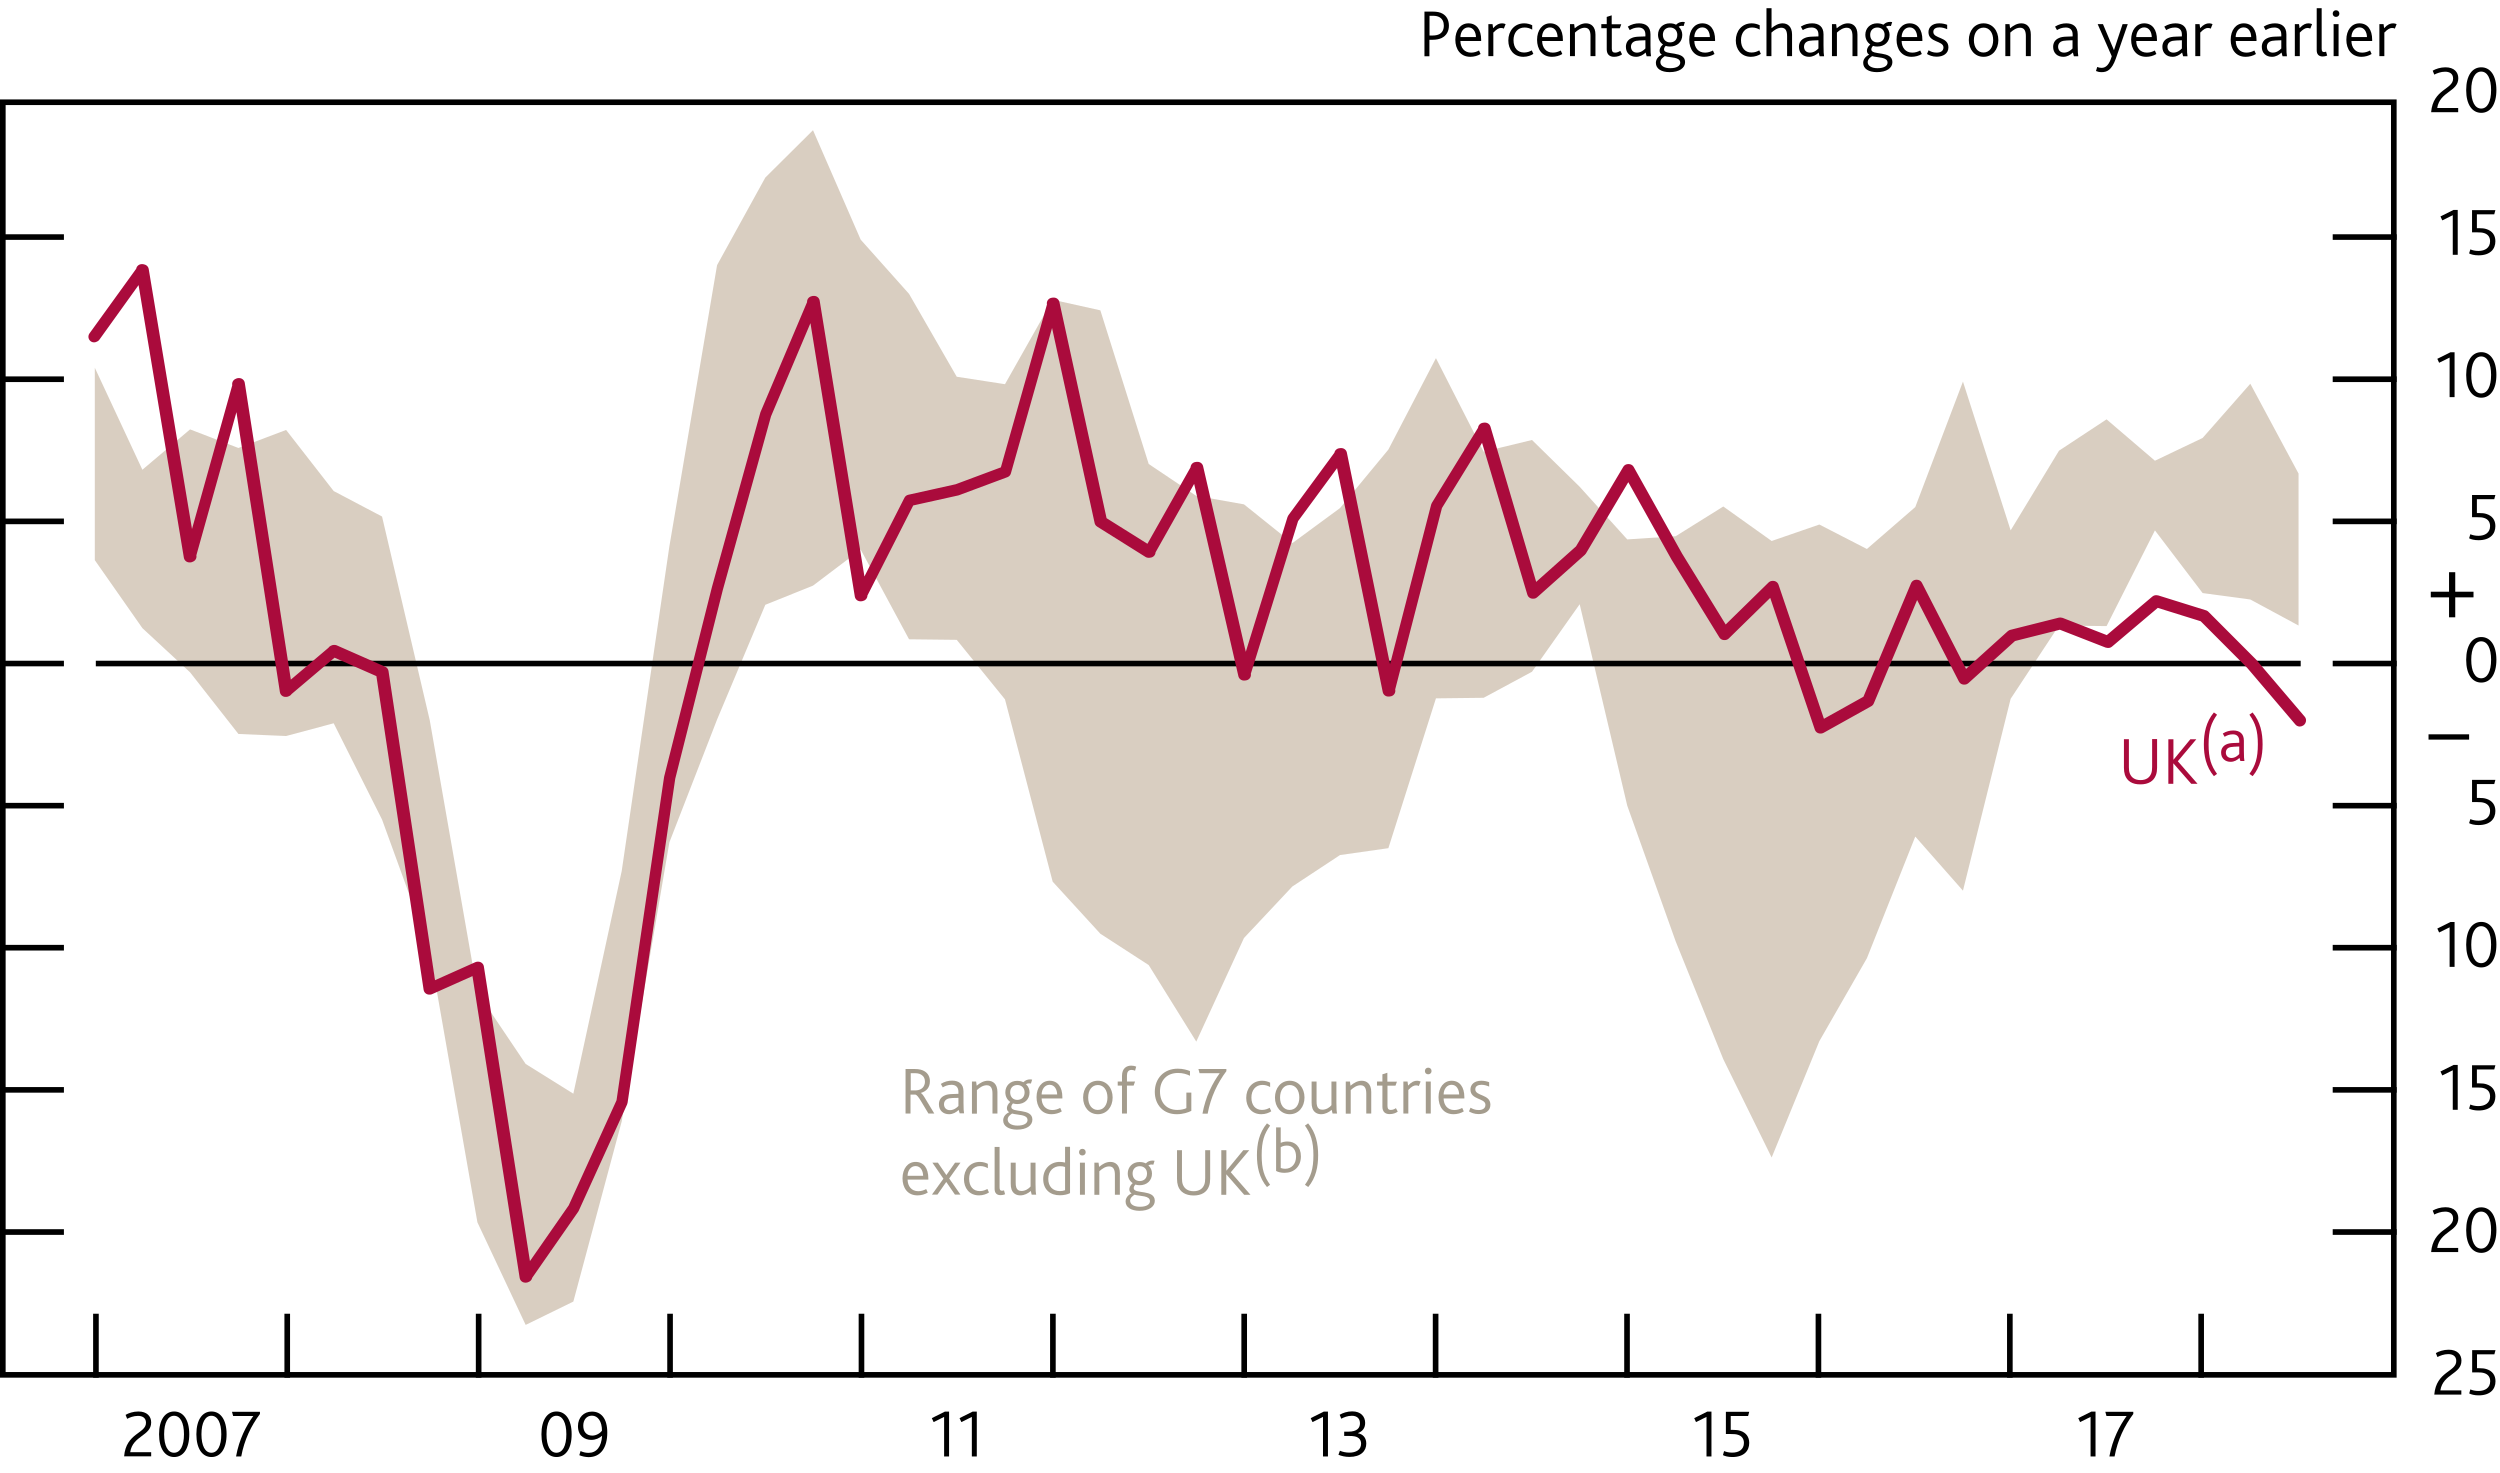 <?xml version="1.0" encoding="utf-8"?>
<!-- Generator: Adobe Illustrator 16.0.0, SVG Export Plug-In . SVG Version: 6.00 Build 0)  -->
<!DOCTYPE svg PUBLIC "-//W3C//DTD SVG 1.1//EN" "http://www.w3.org/Graphics/SVG/1.1/DTD/svg11.dtd">
<svg version="1.1" xmlns="http://www.w3.org/2000/svg" xmlns:xlink="http://www.w3.org/1999/xlink" x="0px" y="0px"
	 width="221.77px" height="130.63px" viewBox="0 0 221.77 130.63" enable-background="new 0 0 221.77 130.63" xml:space="preserve">
<g id="Fan_chart_colours" display="none">
	<polyline display="inline" fill-rule="evenodd" clip-rule="evenodd" fill="#F8BFAD" stroke="#F8BFAD" stroke-width="0.01" points="
		227.27,13.65 231.7,32.34 236.14,36.21 240.57,39.65 245.01,42.4 249.44,41.74 253.88,43.83 258.31,45.23 262.74,46.92 
		267.18,48.23 271.61,48.72 276.05,49.26 280.48,49.8 284.92,50.13 284.92,58.13 280.48,57.79 276.05,57.17 271.61,56.57 
		267.18,56.02 262.74,54.42 258.31,52.58 253.88,51.04 249.44,48.8 245.01,49.1 240.57,45.48 236.14,40.84 231.7,35.55 
		227.27,13.65 	"/>
	<polyline display="inline" fill-rule="evenodd" clip-rule="evenodd" fill="#F8BFAD" stroke="#F8BFAD" stroke-width="0.01" points="
		227.27,13.65 231.7,30.17 236.14,33.08 240.57,35.71 245.01,37.87 249.44,36.98 253.88,38.97 258.31,40.27 262.74,41.86 
		267.18,42.97 271.61,43.43 276.05,43.93 280.48,44.41 284.92,44.73 284.92,50.13 280.48,49.8 276.05,49.26 271.61,48.72 
		267.18,48.23 262.74,46.92 258.31,45.23 253.88,43.83 249.44,41.74 245.01,42.4 240.57,39.65 236.14,36.21 231.7,32.34 
		227.27,13.65 	"/>
	<polyline display="inline" fill-rule="evenodd" clip-rule="evenodd" fill="#F8BFAD" stroke="#F8BFAD" stroke-width="0.01" points="
		227.27,13.65 231.7,28.44 236.14,30.6 240.57,32.59 245.01,34.28 249.44,33.2 253.88,35.11 258.31,36.33 262.74,37.84 
		267.18,38.79 271.61,39.23 276.05,39.69 280.48,40.12 284.92,40.44 284.92,44.73 280.48,44.41 276.05,43.93 271.61,43.43 
		267.18,42.97 262.74,41.86 258.31,40.27 253.88,38.97 249.44,36.98 245.01,37.87 240.57,35.71 236.14,33.08 231.7,30.17 
		227.27,13.65 	"/>
	<polyline display="inline" fill-rule="evenodd" clip-rule="evenodd" fill="#F18670" stroke="#F18670" stroke-width="0.01" points="
		227.27,13.65 231.7,26.96 236.14,28.46 240.57,29.9 245.01,31.19 249.44,29.95 253.88,31.79 258.31,32.95 262.74,34.39 
		267.18,35.2 271.61,35.62 276.05,36.05 280.48,36.45 284.92,36.76 284.92,40.44 280.48,40.12 276.05,39.69 271.61,39.22 
		267.18,38.79 262.74,37.84 258.31,36.33 253.88,35.11 249.44,33.2 245.01,34.28 240.57,32.59 236.14,30.6 231.7,28.44 
		227.27,13.65 	"/>
	<polyline display="inline" fill-rule="evenodd" clip-rule="evenodd" fill="#F18670" stroke="#F18670" stroke-width="0.01" points="
		227.27,13.65 231.7,25.64 236.14,26.55 240.57,27.49 245.01,28.43 249.44,27.04 253.88,28.82 258.31,29.91 262.74,31.29 
		267.18,31.98 271.61,32.38 276.05,32.78 280.48,33.14 284.92,33.46 284.92,36.76 280.48,36.45 276.05,36.05 271.61,35.62 
		267.18,35.2 262.74,34.39 258.31,32.95 253.88,31.79 249.44,29.95 245.01,31.19 240.57,29.9 236.14,28.46 231.7,26.96 
		227.27,13.65 	"/>
	<polyline display="inline" fill-rule="evenodd" clip-rule="evenodd" fill="#F18670" stroke="#F18670" stroke-width="0.01" points="
		227.27,13.65 231.7,24.41 236.14,24.78 240.57,25.26 245.01,25.86 249.44,24.33 253.88,26.06 258.31,27.1 262.74,28.42 267.18,29 
		271.61,29.37 276.05,29.76 280.48,30.09 284.92,30.39 284.92,33.46 280.48,33.14 276.05,32.78 271.61,32.38 267.18,31.98 
		262.74,31.29 258.31,29.91 253.88,28.82 249.44,27.04 245.01,28.43 240.57,27.49 236.14,26.55 231.7,25.64 227.27,13.65 	"/>
	<polyline display="inline" fill-rule="evenodd" clip-rule="evenodd" fill="#E94D3F" stroke="#E94D3F" stroke-width="0.01" points="
		227.27,13.65 231.7,23.24 236.14,23.09 240.57,23.14 245.01,23.42 249.44,21.77 253.88,23.45 258.31,24.43 262.74,25.7 
		267.18,26.17 271.61,26.52 276.05,26.88 280.48,27.18 284.92,27.48 284.92,30.39 280.48,30.09 276.05,29.76 271.61,29.37 
		267.18,29 262.74,28.42 258.31,27.1 253.88,26.06 249.44,24.33 245.01,25.86 240.57,25.26 236.14,24.78 231.7,24.41 227.27,13.65 	
		"/>
	<polyline display="inline" fill-rule="evenodd" clip-rule="evenodd" fill="#E94D3F" stroke="#E94D3F" stroke-width="0.01" points="
		227.27,13.65 231.7,22.11 236.14,21.46 240.57,21.09 245.01,21.07 249.44,19.29 253.88,20.91 258.31,21.84 262.74,23.06 
		267.18,23.43 271.61,23.77 276.05,24.1 280.48,24.37 284.92,24.67 284.92,27.48 280.48,27.18 276.05,26.88 271.61,26.52 
		267.18,26.17 262.74,25.7 258.31,24.43 253.88,23.45 249.44,21.77 245.01,23.42 240.57,23.14 236.14,23.09 231.7,23.24 
		227.27,13.65 	"/>
	<polyline display="inline" fill-rule="evenodd" clip-rule="evenodd" fill="#E94D3F" stroke="#E94D3F" stroke-width="0.01" points="
		227.27,13.65 231.7,19.89 236.14,18.26 240.57,17.05 245.01,16.43 249.44,14.41 253.88,15.93 258.31,16.75 262.74,17.87 
		267.18,18.04 271.61,18.34 276.05,18.63 280.48,18.85 284.92,19.13 284.92,24.67 280.48,24.37 276.05,24.1 271.61,23.77 
		267.18,23.43 262.74,23.06 258.31,21.84 253.88,20.91 249.44,19.29 245.01,21.07 240.57,21.09 236.14,21.46 231.7,22.11 
		227.27,13.65 	"/>
	<polyline display="inline" fill-rule="evenodd" clip-rule="evenodd" fill="#E94D3F" stroke="#E94D3F" stroke-width="0.01" points="
		227.27,13.65 231.7,18.76 236.14,16.62 240.57,15 245.01,14.08 249.44,11.93 253.88,13.4 258.31,14.17 262.74,15.24 267.18,15.3 
		271.61,15.58 276.05,15.86 280.48,16.03 284.92,16.32 284.92,19.13 280.48,18.85 276.05,18.63 271.61,18.34 267.18,18.04 
		262.74,17.87 258.31,16.75 253.88,15.93 249.44,14.41 245.01,16.43 240.57,17.05 236.14,18.26 231.7,19.89 227.27,13.65 	"/>
	<polyline display="inline" fill-rule="evenodd" clip-rule="evenodd" fill="#E94D3F" stroke="#E94D3F" stroke-width="0.01" points="
		227.27,13.65 231.7,17.59 236.14,14.94 240.57,12.88 245.01,11.64 249.44,9.37 253.88,10.78 258.31,11.5 262.74,12.51 
		267.18,12.46 271.61,12.74 276.05,12.98 280.48,13.13 284.92,13.42 284.92,16.32 280.48,16.03 276.05,15.86 271.61,15.58 
		267.18,15.3 262.74,15.24 258.31,14.17 253.88,13.4 249.44,11.93 245.01,14.08 240.57,15 236.14,16.62 231.7,18.76 227.27,13.65 	
		"/>
	<polyline display="inline" fill-rule="evenodd" clip-rule="evenodd" fill="#F18670" stroke="#F18670" stroke-width="0.01" points="
		227.27,13.65 231.7,16.36 236.14,13.17 240.57,10.65 245.01,9.07 249.44,6.67 253.88,8.02 258.31,8.69 262.74,9.64 267.18,9.48 
		271.61,9.73 276.05,9.96 280.48,10.07 284.92,10.35 284.92,13.42 280.48,13.13 276.05,12.98 271.61,12.74 267.18,12.46 
		262.74,12.51 258.31,11.5 253.88,10.78 249.44,9.37 245.01,11.64 240.57,12.88 236.14,14.94 231.7,17.59 227.27,13.65 	"/>
	<polyline display="inline" fill-rule="evenodd" clip-rule="evenodd" fill="#F18670" stroke="#F18670" stroke-width="0.01" points="
		227.27,13.65 231.7,15.03 236.14,11.25 240.57,8.24 245.01,6.3 249.44,3.75 253.88,5.05 258.31,5.65 262.74,6.54 267.18,6.26 
		271.61,6.49 276.05,6.69 280.48,6.77 284.92,7.05 284.92,10.35 280.48,10.07 276.05,9.96 271.61,9.73 267.18,9.48 262.74,9.64 
		258.31,8.69 253.88,8.02 249.44,6.67 245.01,9.07 240.57,10.65 236.14,13.17 231.7,16.36 227.27,13.65 	"/>
	<polyline display="inline" fill-rule="evenodd" clip-rule="evenodd" fill="#F18670" stroke="#F18670" stroke-width="0.01" points="
		227.27,13.65 231.7,13.55 236.14,9.12 240.57,5.56 245.01,3.22 249.44,0.5 253.88,1.73 258.31,2.27 262.74,3.09 267.18,2.68 
		271.61,2.88 276.05,3.05 280.48,3.09 284.92,3.37 284.92,7.05 280.48,6.77 276.05,6.69 271.61,6.49 267.18,6.26 262.74,6.54 
		258.31,5.65 253.88,5.05 249.44,3.75 245.01,6.3 240.57,8.24 236.14,11.25 231.7,15.03 227.27,13.65 	"/>
	<polyline display="inline" fill-rule="evenodd" clip-rule="evenodd" fill="#F8BFAD" stroke="#F8BFAD" stroke-width="0.01" points="
		227.27,13.65 231.7,11.83 236.14,6.64 240.57,2.43 245.01,-0.37 249.44,-3.28 253.88,-2.13 258.31,-1.67 262.74,-0.93 267.18,-1.5 
		271.61,-1.32 276.05,-1.19 280.48,-1.19 284.92,-0.93 284.92,3.37 280.48,3.09 276.05,3.05 271.61,2.88 267.18,2.68 262.74,3.09 
		258.31,2.27 253.88,1.73 249.44,0.5 245.01,3.22 240.57,5.56 236.14,9.12 231.7,13.55 227.27,13.65 	"/>
	<polyline display="inline" fill-rule="evenodd" clip-rule="evenodd" fill="#F8BFAD" stroke="#F8BFAD" stroke-width="0.01" points="
		227.27,13.65 231.7,9.66 236.14,3.51 240.57,-1.51 245.01,-4.9 249.44,-8.04 253.88,-6.99 258.31,-6.63 262.74,-5.99 267.18,-6.76 
		271.61,-6.61 276.05,-6.52 280.48,-6.58 284.92,-6.32 284.92,-0.93 280.48,-1.19 276.05,-1.19 271.61,-1.32 267.18,-1.5 
		262.74,-0.93 258.31,-1.67 253.88,-2.13 249.44,-3.28 245.01,-0.37 240.57,2.43 236.14,6.64 231.7,11.83 227.27,13.65 	"/>
	<polyline display="inline" fill-rule="evenodd" clip-rule="evenodd" fill="#F8BFAD" stroke="#F8BFAD" stroke-width="0.01" points="
		227.27,13.65 231.7,6.45 236.14,-1.13 240.57,-7.34 245.01,-11.6 249.44,-15.1 253.88,-14.2 258.31,-13.98 262.74,-13.49 
		267.18,-14.56 271.61,-14.46 276.05,-14.43 280.48,-14.57 284.92,-14.33 284.92,-6.32 280.48,-6.58 276.05,-6.52 271.61,-6.61 
		267.18,-6.76 262.74,-5.99 258.31,-6.63 253.88,-6.99 249.44,-8.04 245.01,-4.9 240.57,-1.51 236.14,3.51 231.7,9.66 227.27,13.65 
			"/>
	
		<polyline display="inline" fill-rule="evenodd" clip-rule="evenodd" fill="#FBD9CD" stroke="#FBD9CD" stroke-width="0.01" stroke-linecap="square" stroke-miterlimit="10" points="
		225.86,89.33 230.93,110.62 236.01,115.94 241.09,121.38 246.16,126.75 251.24,127.46 256.31,130.26 261.39,131.57 266.46,132.4 
		271.54,133.46 276.61,133.61 281.69,133.82 286.77,134.04 291.84,134.06 291.84,143.18 286.77,143.15 281.69,142.83 276.61,142.55 
		271.54,142.34 266.46,140.94 261.39,139.94 256.31,138.47 251.24,135.5 246.16,134.39 241.09,128.03 236.01,121.22 230.93,114.28 
		225.86,89.33 	"/>
	
		<polyline display="inline" fill-rule="evenodd" clip-rule="evenodd" fill="#F9C5B4" stroke="#F9C5B4" stroke-width="0.01" stroke-linecap="square" stroke-miterlimit="10" points="
		225.86,89.33 230.93,108.15 236.01,112.38 241.09,116.89 246.16,121.59 251.24,122.04 256.31,124.72 261.39,125.92 266.46,126.64 
		271.54,127.47 276.61,127.58 281.69,127.74 286.77,127.9 291.84,127.91 291.84,134.06 286.77,134.04 281.69,133.82 276.61,133.61 
		271.54,133.46 266.46,132.4 261.39,131.57 256.31,130.26 251.24,127.46 246.16,126.75 241.09,121.38 236.01,115.94 230.93,110.62 
		225.86,89.33 	"/>
	
		<polyline display="inline" fill-rule="evenodd" clip-rule="evenodd" fill="#F8BBA8" stroke="#F8BBA8" stroke-width="0.01" stroke-linecap="square" stroke-miterlimit="10" points="
		225.86,89.33 230.93,106.18 236.01,109.55 241.09,113.33 246.16,117.5 251.24,117.73 256.31,120.32 261.39,121.43 266.46,122.06 
		271.54,122.71 276.61,122.79 281.69,122.91 286.77,123.02 291.84,123.02 291.84,127.91 286.77,127.9 281.69,127.74 276.61,127.58 
		271.54,127.47 266.46,126.64 261.39,125.92 256.31,124.72 251.24,122.04 246.16,121.59 241.09,116.89 236.01,112.38 230.93,108.15 
		225.86,89.33 	"/>
	
		<polyline display="inline" fill-rule="evenodd" clip-rule="evenodd" fill="#F6B09B" stroke="#F6B09B" stroke-width="0.01" stroke-linecap="square" stroke-miterlimit="10" points="
		225.86,89.33 230.93,104.5 236.01,107.11 241.09,110.27 246.16,113.98 251.24,114.03 256.31,116.55 261.39,117.57 266.46,118.13 
		271.54,118.62 276.61,118.68 281.69,118.77 286.77,118.83 291.84,118.83 291.84,123.02 286.77,123.02 281.69,122.91 276.61,122.79 
		271.54,122.71 266.46,122.06 261.39,121.43 256.31,120.32 251.24,117.73 246.16,117.5 241.09,113.33 236.01,109.55 230.93,106.18 
		225.86,89.33 	"/>
	
		<polyline display="inline" fill-rule="evenodd" clip-rule="evenodd" fill="#F39A82" stroke="#F39A82" stroke-width="0.01" stroke-linecap="square" stroke-miterlimit="10" points="
		225.86,89.33 230.93,102.99 236.01,104.94 241.09,107.53 246.16,110.83 251.24,110.71 256.31,113.16 261.39,114.11 266.46,114.59 
		271.54,114.95 276.61,114.99 281.69,115.05 286.77,115.06 291.84,115.06 291.84,118.83 286.77,118.83 281.69,118.77 276.61,118.68 
		271.54,118.62 266.46,118.13 261.39,117.57 256.31,116.55 251.24,114.03 246.16,113.98 241.09,110.27 236.01,107.11 230.93,104.5 
		225.86,89.33 	"/>
	
		<polyline display="inline" fill-rule="evenodd" clip-rule="evenodd" fill="#F0836B" stroke="#F0836B" stroke-width="0.01" stroke-linecap="square" stroke-miterlimit="10" points="
		225.86,89.33 230.93,101.58 236.01,102.91 241.09,104.98 246.16,107.9 251.24,107.63 256.31,110.01 261.39,110.91 266.46,111.33 
		271.54,111.55 276.61,111.57 281.69,111.6 286.77,111.58 291.84,111.57 291.84,115.06 286.77,115.06 281.69,115.05 276.61,114.99 
		271.54,114.95 266.46,114.59 261.39,114.11 256.31,113.16 251.24,110.71 246.16,110.83 241.09,107.53 236.01,104.94 230.93,102.99 
		225.86,89.33 	"/>
	
		<polyline display="inline" fill-rule="evenodd" clip-rule="evenodd" fill="#ED6A55" stroke="#ED6A55" stroke-width="0.01" stroke-linecap="square" stroke-miterlimit="10" points="
		225.86,89.33 230.93,100.25 236.01,101 241.09,102.57 246.16,105.13 251.24,104.71 256.31,107.03 261.39,107.86 266.46,108.22 
		271.54,108.33 276.61,108.32 281.69,108.32 286.77,108.27 291.84,108.26 291.84,111.57 286.77,111.58 281.69,111.6 276.61,111.57 
		271.54,111.55 266.46,111.33 261.39,110.91 256.31,110.01 251.24,107.63 246.16,107.9 241.09,104.98 236.01,102.91 230.93,101.58 
		225.86,89.33 	"/>
	
		<polyline display="inline" fill-rule="evenodd" clip-rule="evenodd" fill="#EB5D4B" stroke="#EB5D4B" stroke-width="0.01" stroke-linecap="square" stroke-miterlimit="10" points="
		225.86,89.33 230.93,98.97 236.01,99.14 241.09,100.23 246.16,102.45 251.24,101.88 256.31,104.15 261.39,104.92 266.46,105.22 
		271.54,105.2 276.61,105.18 281.69,105.16 286.77,105.07 291.84,105.05 291.84,108.26 286.77,108.27 281.69,108.32 276.61,108.32 
		271.54,108.33 266.46,108.22 261.39,107.86 256.31,107.03 251.24,104.71 246.16,105.13 241.09,102.57 236.01,101 230.93,100.25 
		225.86,89.33 	"/>
	
		<polyline display="inline" fill-rule="evenodd" clip-rule="evenodd" fill="#E94D3F" stroke="#E94D3F" stroke-width="0.01" stroke-linecap="square" stroke-miterlimit="10" points="
		225.86,89.33 230.93,96.43 236.01,95.49 241.09,95.63 246.16,97.16 251.24,96.32 256.31,98.47 261.39,99.13 266.46,99.31 
		271.54,99.06 276.61,99 281.69,98.92 286.77,98.77 291.84,98.75 291.84,105.05 286.77,105.07 281.69,105.16 276.61,105.18 
		271.54,105.2 266.46,105.22 261.39,104.92 256.31,104.15 251.24,101.88 246.16,102.45 241.09,100.23 236.01,99.14 230.93,98.97 
		225.86,89.33 	"/>
	
		<polyline display="inline" fill-rule="evenodd" clip-rule="evenodd" fill="#EB5D4B" stroke="#EB5D4B" stroke-width="0.01" stroke-linecap="square" stroke-miterlimit="10" points="
		225.86,89.33 230.93,95.15 236.01,93.63 241.09,93.3 246.16,94.48 251.24,93.5 256.31,95.58 261.39,96.18 266.46,96.31 
		271.54,95.94 276.61,95.86 281.69,95.76 286.77,95.57 291.84,95.54 291.84,98.75 286.77,98.77 281.69,98.92 276.61,99 
		271.54,99.06 266.46,99.31 261.39,99.13 256.31,98.47 251.24,96.32 246.16,97.16 241.09,95.63 236.01,95.49 230.93,96.43 
		225.86,89.33 	"/>
	
		<polyline display="inline" fill-rule="evenodd" clip-rule="evenodd" fill="#ED6A55" stroke="#ED6A55" stroke-width="0.01" stroke-linecap="square" stroke-miterlimit="10" points="
		225.86,89.33 230.93,93.82 236.01,91.71 241.09,90.88 246.16,91.7 251.24,90.58 256.31,92.6 261.39,93.14 266.46,93.2 
		271.54,92.72 276.61,92.61 281.69,92.49 286.77,92.26 291.84,92.23 291.84,95.54 286.77,95.57 281.69,95.76 276.61,95.86 
		271.54,95.94 266.46,96.31 261.39,96.18 256.31,95.58 251.24,93.5 246.16,94.48 241.09,93.3 236.01,93.63 230.93,95.15 
		225.86,89.33 	"/>
	
		<polyline display="inline" fill-rule="evenodd" clip-rule="evenodd" fill="#F0836B" stroke="#F0836B" stroke-width="0.01" stroke-linecap="square" stroke-miterlimit="10" points="
		225.86,89.33 230.93,92.41 236.01,89.69 241.09,88.34 246.16,88.78 251.24,87.5 256.31,89.46 261.39,89.94 266.46,89.93 
		271.54,89.32 276.61,89.19 281.69,89.04 286.77,88.78 291.84,88.74 291.84,92.23 286.77,92.26 281.69,92.49 276.61,92.61 
		271.54,92.72 266.46,93.2 261.39,93.14 256.31,92.6 251.24,90.58 246.16,91.7 241.09,90.88 236.01,91.71 230.93,93.82 
		225.86,89.33 	"/>
	
		<polyline display="inline" fill-rule="evenodd" clip-rule="evenodd" fill="#F39A82" stroke="#F39A82" stroke-width="0.01" stroke-linecap="square" stroke-miterlimit="10" points="
		225.86,89.33 230.93,90.9 236.01,87.51 241.09,85.59 246.16,85.62 251.24,84.18 256.31,86.07 261.39,86.47 266.46,86.4 
		271.54,85.65 276.61,85.5 281.69,85.31 286.77,85.02 291.84,84.97 291.84,88.74 286.77,88.78 281.69,89.04 276.61,89.19 
		271.54,89.32 266.46,89.93 261.39,89.94 256.31,89.46 251.24,87.5 246.16,88.78 241.09,88.34 236.01,89.69 230.93,92.41 
		225.86,89.33 	"/>
	
		<polyline display="inline" fill-rule="evenodd" clip-rule="evenodd" fill="#F6B09B" stroke="#F6B09B" stroke-width="0.01" stroke-linecap="square" stroke-miterlimit="10" points="
		225.86,89.33 230.93,89.21 236.01,85.08 241.09,82.54 246.16,82.11 251.24,80.48 256.31,82.3 261.39,82.62 266.46,82.47 
		271.54,81.56 276.61,81.39 281.69,81.17 286.77,80.83 291.84,80.78 291.84,84.97 286.77,85.02 281.69,85.31 276.61,85.5 
		271.54,85.65 266.46,86.4 261.39,86.47 256.31,86.07 251.24,84.18 246.16,85.62 241.09,85.59 236.01,87.51 230.93,90.9 
		225.86,89.33 	"/>
	
		<polyline display="inline" fill-rule="evenodd" clip-rule="evenodd" fill="#F8BBA8" stroke="#F8BBA8" stroke-width="0.01" stroke-linecap="square" stroke-miterlimit="10" points="
		225.86,89.33 230.93,87.25 236.01,82.25 241.09,78.97 246.16,78.01 251.24,76.17 256.31,77.89 261.39,78.13 266.46,77.89 
		271.54,76.8 276.61,76.6 281.69,76.34 286.77,75.94 291.84,75.89 291.84,80.78 286.77,80.83 281.69,81.17 276.61,81.39 
		271.54,81.56 266.46,82.47 261.39,82.62 256.31,82.3 251.24,80.48 246.16,82.11 241.09,82.54 236.01,85.08 230.93,89.21 
		225.86,89.33 	"/>
	
		<polyline display="inline" fill-rule="evenodd" clip-rule="evenodd" fill="#F9C5B4" stroke="#F9C5B4" stroke-width="0.01" stroke-linecap="square" stroke-miterlimit="10" points="
		225.86,89.33 230.93,84.78 236.01,78.68 241.09,74.49 246.16,72.86 251.24,70.74 256.31,72.35 261.39,72.48 266.46,72.12 
		271.54,70.81 276.61,70.57 281.69,70.26 286.77,69.8 291.84,69.74 291.84,75.89 286.77,75.94 281.69,76.34 276.61,76.6 
		271.54,76.8 266.46,77.89 261.39,78.13 256.31,77.89 251.24,76.17 246.16,78.01 241.09,78.97 236.01,82.25 230.93,87.25 
		225.86,89.33 	"/>
	
		<polyline display="inline" fill-rule="evenodd" clip-rule="evenodd" fill="#FBD9CD" stroke="#FBD9CD" stroke-width="0.01" stroke-linecap="square" stroke-miterlimit="10" points="
		225.86,89.33 230.93,81.12 236.01,73.4 241.09,67.84 246.16,65.23 251.24,62.7 256.31,64.15 261.39,64.1 266.46,63.58 
		271.54,61.93 276.61,61.63 281.69,61.25 286.77,60.7 291.84,60.62 291.84,69.74 286.77,69.8 281.69,70.26 276.61,70.57 
		271.54,70.81 266.46,72.12 261.39,72.48 256.31,72.35 251.24,70.74 246.16,72.86 241.09,74.49 236.01,78.68 230.93,84.78 
		225.86,89.33 	"/>
	<path display="inline" fill="none" stroke="#E40520" stroke-linecap="round" stroke-linejoin="round" stroke-miterlimit="10" d="
		M225.85,89.32"/>
	<polyline display="inline" fill-rule="evenodd" clip-rule="evenodd" fill="#ACCEBD" stroke="#ACCEBD" stroke-width="0.01" points="
		299.26,29.34 304.86,20.79 310.46,15.94 316.07,15.09 321.67,16.31 327.27,18.81 332.87,21.72 338.48,23.3 344.08,24.42 
		349.68,25.13 355.29,25.9 360.89,26.29 366.49,26.09 372.09,25.36 372.09,31.34 366.49,31.96 360.89,32.06 355.29,31.55 
		349.68,30.66 344.08,29.81 338.48,28.52 332.87,26.8 327.27,23.73 321.67,21.06 316.07,19.67 310.46,20.35 304.86,25.04 
		299.26,33.43 	"/>
	<polyline display="inline" fill-rule="evenodd" clip-rule="evenodd" fill="#ACCEBD" stroke="#ACCEBD" stroke-width="0.01" points="
		299.26,26.58 304.86,17.92 310.46,12.96 316.07,12 321.67,13.11 327.27,15.49 332.87,18.3 338.48,19.77 344.08,20.79 349.68,21.38 
		355.29,22.09 360.89,22.41 366.49,22.12 372.09,21.31 372.09,25.36 366.49,26.09 360.89,26.29 355.29,25.9 349.68,25.13 
		344.08,24.42 338.48,23.3 332.87,21.72 327.27,18.81 321.67,16.31 316.07,15.09 310.46,15.94 304.86,20.79 299.26,29.34 	"/>
	<polyline display="inline" fill-rule="evenodd" clip-rule="evenodd" fill="#ACCEBD" stroke="#ACCEBD" stroke-width="0.01" points="
		299.26,24.39 304.86,15.65 310.46,10.6 316.07,9.55 321.67,10.56 327.27,12.86 332.87,15.58 338.48,16.97 344.08,17.91 
		349.68,18.42 355.29,19.06 360.89,19.32 366.49,18.97 372.09,18.11 372.09,21.31 366.49,22.12 360.89,22.41 355.29,22.09 
		349.68,21.38 344.08,20.79 338.48,19.77 332.87,18.3 327.27,15.49 321.67,13.11 316.07,12 310.46,12.96 304.86,17.92 299.26,26.58 
			"/>
	<polyline display="inline" fill-rule="evenodd" clip-rule="evenodd" fill="#77B39C" stroke="#77B39C" stroke-width="0.01" points="
		299.26,22.51 304.86,13.68 310.46,8.56 316.07,7.43 321.67,8.38 327.27,10.6 332.87,13.25 338.48,14.57 344.08,15.44 349.68,15.87 
		355.29,16.46 360.89,16.67 366.49,16.27 372.09,15.35 372.09,18.11 366.49,18.97 360.89,19.32 355.29,19.06 349.68,18.42 
		344.08,17.91 338.48,16.97 332.87,15.58 327.27,12.86 321.67,10.56 316.07,9.55 310.46,10.6 304.86,15.65 299.26,24.39 	"/>
	<polyline display="inline" fill-rule="evenodd" clip-rule="evenodd" fill="#77B39C" stroke="#77B39C" stroke-width="0.01" points="
		299.26,20.82 304.86,11.93 310.46,6.74 316.07,5.54 321.67,6.42 327.27,8.56 332.87,11.15 338.48,12.4 344.08,13.21 349.68,13.59 
		355.29,14.13 360.89,14.29 366.49,13.84 372.09,12.88 372.09,15.35 366.49,16.27 360.89,16.67 355.29,16.46 349.68,15.87 
		344.08,15.44 338.48,14.57 332.87,13.25 327.27,10.6 321.67,8.38 316.07,7.43 310.46,8.56 304.86,13.68 299.26,22.51 	"/>
	<polyline display="inline" fill-rule="evenodd" clip-rule="evenodd" fill="#77B39C" stroke="#77B39C" stroke-width="0.01" points="
		299.26,19.26 304.86,10.3 310.46,5.05 316.07,3.79 321.67,4.59 327.27,6.68 332.87,9.21 338.48,10.41 344.08,11.15 349.68,11.47 
		355.29,11.97 360.89,12.08 366.49,11.6 372.09,10.59 372.09,12.88 366.49,13.84 360.89,14.29 355.29,14.13 349.68,13.59 
		344.08,13.21 338.48,12.4 332.87,11.15 327.27,8.56 321.67,6.42 316.07,5.54 310.46,6.74 304.86,11.93 299.26,20.82 	"/>
	<polyline display="inline" fill-rule="evenodd" clip-rule="evenodd" fill="#008D68" stroke="#008D68" stroke-width="0.01" points="
		299.26,17.77 304.86,8.76 310.46,3.44 316.07,2.12 321.67,2.87 327.27,4.89 332.87,7.37 338.48,8.51 344.08,9.2 349.68,9.46 
		355.29,9.91 360.89,9.99 366.49,9.46 372.09,8.41 372.09,10.59 366.49,11.6 360.89,12.08 355.29,11.97 349.68,11.47 344.08,11.15 
		338.48,10.41 332.87,9.21 327.27,6.68 321.67,4.59 316.07,3.79 310.46,5.05 304.86,10.3 299.26,19.26 	"/>
	<polyline display="inline" fill-rule="evenodd" clip-rule="evenodd" fill="#008D68" stroke="#008D68" stroke-width="0.01" points="
		299.26,16.33 304.86,7.26 310.46,1.89 316.07,0.51 321.67,1.2 327.27,3.16 332.87,5.59 338.48,6.67 344.08,7.31 349.68,7.51 
		355.29,7.93 360.89,7.97 366.49,7.4 372.09,6.31 372.09,8.41 366.49,9.46 360.89,9.99 355.29,9.91 349.68,9.46 344.08,9.2 
		338.48,8.51 332.87,7.37 327.27,4.89 321.67,2.87 316.07,2.12 310.46,3.44 304.86,8.76 299.26,17.77 	"/>
	<polyline display="inline" fill-rule="evenodd" clip-rule="evenodd" fill="#008D68" stroke="#008D68" stroke-width="0.01" points="
		299.26,13.5 304.86,4.36 310.46,-1.1 316.07,-2.55 321.67,-1.94 327.27,-0.06 332.87,2.3 338.48,3.33 344.08,3.9 349.68,4.04 
		355.29,4.38 360.89,4.34 366.49,3.7 372.09,2.53 372.09,6.31 366.49,7.4 360.89,7.97 355.29,7.93 349.68,7.51 344.08,7.31 
		338.48,6.67 332.87,5.59 327.27,3.16 321.67,1.2 316.07,0.51 310.46,1.89 304.86,7.26 299.26,16.33 	"/>
	<polyline display="inline" fill-rule="evenodd" clip-rule="evenodd" fill="#008D68" stroke="#008D68" stroke-width="0.01" points="
		299.26,12.06 304.86,2.9 310.46,-2.57 316.07,-4.05 321.67,-3.47 327.27,-1.6 332.87,0.75 338.48,1.77 344.08,2.33 349.68,2.46 
		355.29,2.76 360.89,2.69 366.49,2 372.09,0.79 372.09,2.53 366.49,3.7 360.89,4.34 355.29,4.38 349.68,4.04 344.08,3.9 
		338.48,3.33 332.87,2.3 327.27,-0.06 321.67,-1.94 316.07,-2.55 310.46,-1.1 304.86,4.36 299.26,13.5 	"/>
	<polyline display="inline" fill-rule="evenodd" clip-rule="evenodd" fill="#008D68" stroke="#008D68" stroke-width="0.01" points="
		299.26,10.58 304.86,1.39 310.46,-4.1 316.07,-5.6 321.67,-5.04 327.27,-3.2 332.87,-0.85 338.48,0.16 344.08,0.71 349.68,0.82 
		355.29,1.09 360.89,0.97 366.49,0.24 372.09,-1.01 372.09,0.79 366.49,2 360.89,2.69 355.29,2.76 349.68,2.46 344.08,2.33 
		338.48,1.77 332.87,0.75 327.27,-1.6 321.67,-3.47 316.07,-4.05 310.46,-2.57 304.86,2.9 299.26,12.06 	"/>
	<polyline display="inline" fill-rule="evenodd" clip-rule="evenodd" fill="#77B39C" stroke="#77B39C" stroke-width="0.01" points="
		299.26,9.02 304.86,-0.19 310.46,-5.71 316.07,-7.24 321.67,-6.7 327.27,-4.89 332.87,-2.54 338.48,-1.55 344.08,-1 349.68,-0.89 
		355.29,-0.68 360.89,-0.84 366.49,-1.61 372.09,-2.9 372.09,-1.01 366.49,0.24 360.89,0.97 355.29,1.09 349.68,0.82 344.08,0.71 
		338.48,0.16 332.87,-0.85 327.27,-3.2 321.67,-5.04 316.07,-5.6 310.46,-4.1 304.86,1.39 299.26,10.58 	"/>
	<polyline display="inline" fill-rule="evenodd" clip-rule="evenodd" fill="#77B39C" stroke="#77B39C" stroke-width="0.01" points="
		299.26,7.33 304.86,-1.9 310.46,-7.45 316.07,-9 321.67,-8.49 327.27,-6.7 332.87,-4.37 338.48,-3.38 344.08,-2.84 349.68,-2.75 
		355.29,-2.58 360.89,-2.79 366.49,-3.61 372.09,-4.94 372.09,-2.9 366.49,-1.61 360.89,-0.84 355.29,-0.68 349.68,-0.89 344.08,-1 
		338.48,-1.55 332.87,-2.54 327.27,-4.89 321.67,-6.7 316.07,-7.24 310.46,-5.71 304.86,-0.19 299.26,9.02 	"/>
	<polyline display="inline" fill-rule="evenodd" clip-rule="evenodd" fill="#77B39C" stroke="#77B39C" stroke-width="0.01" points="
		299.26,5.45 304.86,-3.82 310.46,-9.39 316.07,-10.97 321.67,-10.48 327.27,-8.73 332.87,-6.4 338.48,-5.42 344.08,-4.9 
		349.68,-4.82 355.29,-4.7 360.89,-4.96 366.49,-5.83 372.09,-7.22 372.09,-4.94 366.49,-3.61 360.89,-2.79 355.29,-2.58 
		349.68,-2.75 344.08,-2.84 338.48,-3.38 332.87,-4.37 327.27,-6.7 321.67,-8.49 316.07,-9 310.46,-7.45 304.86,-1.9 299.26,7.33 	
		"/>
	<polyline display="inline" fill-rule="evenodd" clip-rule="evenodd" fill="#ACCEBD" stroke="#ACCEBD" stroke-width="0.01" points="
		299.26,3.25 304.86,-6.04 310.46,-11.64 316.07,-13.25 321.67,-12.8 327.27,-11.08 332.87,-8.78 338.48,-7.81 344.08,-7.29 
		349.68,-7.23 355.29,-7.17 360.89,-7.49 366.49,-8.41 372.09,-9.87 372.09,-7.22 366.49,-5.83 360.89,-4.96 355.29,-4.7 
		349.68,-4.82 344.08,-4.9 338.48,-5.42 332.87,-6.4 327.27,-8.73 321.67,-10.48 316.07,-10.97 310.46,-9.39 304.86,-3.82 
		299.26,5.45 	"/>
	<polyline display="inline" fill-rule="evenodd" clip-rule="evenodd" fill="#ACCEBD" stroke="#ACCEBD" stroke-width="0.01" points="
		299.26,0.5 304.86,-8.84 310.46,-14.48 316.07,-16.13 321.67,-15.73 327.27,-14.05 332.87,-11.75 338.48,-10.81 344.08,-10.31 
		349.68,-10.26 355.29,-10.28 360.89,-10.67 366.49,-11.68 372.09,-13.2 372.09,-9.87 366.49,-8.41 360.89,-7.49 355.29,-7.17 
		349.68,-7.23 344.08,-7.29 338.48,-7.81 332.87,-8.78 327.27,-11.08 321.67,-12.8 316.07,-13.25 310.46,-11.64 304.86,-6.04 
		299.26,3.25 	"/>
	<polyline display="inline" fill-rule="evenodd" clip-rule="evenodd" fill="#ACCEBD" stroke="#ACCEBD" stroke-width="0.01" points="
		299.26,-3.59 304.86,-12.98 310.46,-18.69 316.07,-20.4 321.67,-20.06 327.27,-18.45 332.87,-16.18 338.48,-15.24 344.08,-14.78 
		349.68,-14.76 355.29,-14.88 360.89,-15.39 366.49,-16.51 372.09,-18.14 372.09,-13.2 366.49,-11.68 360.89,-10.67 355.29,-10.28 
		349.68,-10.26 344.08,-10.31 338.48,-10.81 332.87,-11.75 327.27,-14.05 321.67,-15.73 316.07,-16.13 310.46,-14.48 304.86,-8.84 
		299.26,0.5 	"/>
	<polyline display="inline" fill-rule="evenodd" clip-rule="evenodd" fill="#CEE1D8" stroke="#CEE1D8" stroke-width="0.01" points="
		313.37,129.52 319.86,128.36 326.36,125.33 332.85,122.81 339.35,120.21 345.85,119.41 352.34,115.98 358.84,113.85 365.34,110.18 
		371.83,108.25 371.83,116.25 365.34,117.54 358.84,120.85 352.34,122.96 345.85,126.28 339.35,126.7 332.85,129.55 326.36,131.25 
		319.86,134.81 313.37,134.92 	"/>
	<polyline display="inline" fill-rule="evenodd" clip-rule="evenodd" fill="#B5D3C4" stroke="#B5D3C4" stroke-width="0.01" points="
		313.37,125.75 319.86,124.21 326.36,121.24 332.85,118.77 339.35,115.99 345.85,114.53 352.34,111.14 358.84,108.62 365.34,104.85 
		371.83,102.79 371.83,108.25 365.34,110.18 358.84,113.85 352.34,115.98 345.85,119.41 339.35,120.21 332.85,122.81 326.36,125.33 
		319.86,128.36 313.37,129.52 	"/>
	<polyline display="inline" fill-rule="evenodd" clip-rule="evenodd" fill="#A7CBBA" stroke="#A7CBBA" stroke-width="0.01" points="
		313.37,122.69 319.86,120.93 326.36,118.08 332.85,115.42 339.35,112.42 345.85,110.48 352.34,107.44 358.84,104.63 365.34,100.91 
		371.83,98.3 371.83,102.79 365.34,104.85 358.84,108.62 352.34,111.14 345.85,114.53 339.35,115.99 332.85,118.77 326.36,121.24 
		319.86,124.21 313.37,125.75 	"/>
	<polyline display="inline" fill-rule="evenodd" clip-rule="evenodd" fill="#9AC4B0" stroke="#9AC4B0" stroke-width="0.01" points="
		313.37,119.96 319.86,117.97 326.36,115.2 332.85,112.57 339.35,109.48 345.85,107.29 352.34,104.28 358.84,101.35 365.34,97.32 
		371.83,94.51 371.83,98.3 365.34,100.91 358.84,104.63 352.34,107.44 345.85,110.48 339.35,112.42 332.85,115.42 326.36,118.08 
		319.86,120.93 313.37,122.69 	"/>
	<polyline display="inline" fill-rule="evenodd" clip-rule="evenodd" fill="#7EB69D" stroke="#7EB69D" stroke-width="0.01" points="
		313.37,117.7 319.86,115.37 326.36,112.67 332.85,109.98 339.35,106.82 345.85,104.31 352.34,101.34 358.84,98.3 365.34,94.14 
		371.83,91.09 371.83,94.51 365.34,97.32 358.84,101.35 352.34,104.28 345.85,107.29 339.35,109.48 332.85,112.57 326.36,115.2 
		319.86,117.97 313.37,119.96 	"/>
	<polyline display="inline" fill-rule="evenodd" clip-rule="evenodd" fill="#5FA88C" stroke="#5FA88C" stroke-width="0.01" points="
		313.37,115.51 319.86,113.05 326.36,110.2 332.85,107.47 339.35,104.25 345.85,101.44 352.34,98.63 358.84,95.48 365.34,91.26 
		371.83,87.98 371.83,91.09 365.34,94.14 358.84,98.3 352.34,101.34 345.85,104.31 339.35,106.82 332.85,109.98 326.36,112.67 
		319.86,115.37 313.37,117.7 	"/>
	<polyline display="inline" fill-rule="evenodd" clip-rule="evenodd" fill="#399B7B" stroke="#399B7B" stroke-width="0.01" points="
		313.37,113.57 319.86,110.72 326.36,108.01 332.85,105.2 339.35,101.77 345.85,98.87 352.34,95.89 358.84,92.9 365.34,88.57 
		371.83,84.89 371.83,87.98 365.34,91.26 358.84,95.48 352.34,98.63 345.85,101.44 339.35,104.25 332.85,107.47 326.36,110.2 
		319.86,113.05 313.37,115.51 	"/>
	<polyline display="inline" fill-rule="evenodd" clip-rule="evenodd" fill="#209472" stroke="#209472" stroke-width="0.01" points="
		313.37,111.68 319.86,108.57 326.36,105.87 332.85,103.06 339.35,99.43 345.85,96.4 352.34,93.31 358.84,90.24 365.34,85.86 
		371.83,81.96 371.83,84.89 365.34,88.57 358.84,92.9 352.34,95.89 345.85,98.87 339.35,101.77 332.85,105.2 326.36,108.01 
		319.86,110.72 313.37,113.57 	"/>
	<polyline display="inline" fill-rule="evenodd" clip-rule="evenodd" fill="#008D68" stroke="#008D68" stroke-width="0.01" points="
		313.37,107.84 319.86,104.45 326.36,101.45 332.85,98.54 339.35,94.88 345.85,91.3 352.34,88.2 358.84,85.05 365.34,80.38 
		371.83,76.21 371.83,81.96 365.34,85.86 358.84,90.24 352.34,93.31 345.85,96.4 339.35,99.43 332.85,103.06 326.36,105.87 
		319.86,108.57 313.37,111.68 	"/>
	<polyline display="inline" fill-rule="evenodd" clip-rule="evenodd" fill="#209472" stroke="#209472" stroke-width="0.01" points="
		313.37,105.86 319.86,102.25 326.36,99.26 332.85,96.2 339.35,92.43 345.85,88.75 352.34,85.55 358.84,82.31 365.34,77.63 
		371.83,73.3 371.83,76.21 365.34,80.38 358.84,85.05 352.34,88.2 345.85,91.3 339.35,94.88 332.85,98.54 326.36,101.45 
		319.86,104.45 313.37,107.84 	"/>
	<polyline display="inline" fill-rule="evenodd" clip-rule="evenodd" fill="#399B7B" stroke="#399B7B" stroke-width="0.01" points="
		313.37,103.84 319.86,99.95 326.36,96.85 332.85,93.78 339.35,90.13 345.85,86.11 352.34,82.77 358.84,79.42 365.34,74.86 
		371.83,70.16 371.83,73.3 365.34,77.63 358.84,82.31 352.34,85.55 345.85,88.75 339.35,92.43 332.85,96.2 326.36,99.26 
		319.86,102.25 313.37,105.86 	"/>
	<polyline display="inline" fill-rule="evenodd" clip-rule="evenodd" fill="#5FA88C" stroke="#5FA88C" stroke-width="0.01" points="
		313.37,101.56 319.86,97.57 326.36,94.36 332.85,91.17 339.35,87.53 345.85,83.34 352.34,80.02 358.84,76.48 365.34,71.72 
		371.83,66.87 371.83,70.16 365.34,74.86 358.84,79.42 352.34,82.77 345.85,86.11 339.35,90.13 332.85,93.78 326.36,96.85 
		319.86,99.95 313.37,103.84 	"/>
	<polyline display="inline" fill-rule="evenodd" clip-rule="evenodd" fill="#7EB69D" stroke="#7EB69D" stroke-width="0.01" points="
		313.37,99.25 319.86,95.13 326.36,91.7 332.85,88.4 339.35,84.61 345.85,80.36 352.34,76.81 358.84,73.12 365.34,68.39 
		371.83,63.27 371.83,66.87 365.34,71.72 358.84,76.48 352.34,80.02 345.85,83.34 339.35,87.53 332.85,91.17 326.36,94.36 
		319.86,97.57 313.37,101.56 	"/>
	<polyline display="inline" fill-rule="evenodd" clip-rule="evenodd" fill="#9AC4B0" stroke="#9AC4B0" stroke-width="0.01" points="
		313.37,96.69 319.86,92.3 326.36,88.84 332.85,85.34 339.35,81.45 345.85,77.09 352.34,73.35 358.84,69.51 365.34,64.75 
		371.83,59.32 371.83,63.27 365.34,68.39 358.84,73.12 352.34,76.81 345.85,80.36 339.35,84.61 332.85,88.4 326.36,91.7 
		319.86,95.13 313.37,99.25 	"/>
	<polyline display="inline" fill-rule="evenodd" clip-rule="evenodd" fill="#A7CBBA" stroke="#A7CBBA" stroke-width="0.01" points="
		313.37,93.63 319.86,89.13 326.36,85.52 332.85,81.83 339.35,77.81 345.85,73.36 352.34,69.45 358.84,65.19 365.34,60.63 
		371.83,54.74 371.83,59.32 365.34,64.75 358.84,69.51 352.34,73.35 345.85,77.09 339.35,81.45 332.85,85.34 326.36,88.84 
		319.86,92.3 313.37,96.69 	"/>
	<polyline display="inline" fill-rule="evenodd" clip-rule="evenodd" fill="#B5D3C4" stroke="#B5D3C4" stroke-width="0.01" points="
		313.37,89.86 319.86,85.05 326.36,81.25 332.85,77.16 339.35,73.22 345.85,68.19 352.34,64.34 358.84,59.79 365.34,55.35 
		371.83,49.14 371.83,54.74 365.34,60.63 358.84,65.19 352.34,69.45 345.85,73.36 339.35,77.81 332.85,81.83 326.36,85.52 
		319.86,89.13 313.37,93.63 	"/>
	<polyline display="inline" fill-rule="evenodd" clip-rule="evenodd" fill="#CEE1D8" stroke="#CEE1D8" stroke-width="0.01" points="
		313.37,83.93 319.86,78.85 326.36,74.84 332.85,70.6 339.35,66.54 345.85,60.9 352.34,56.53 358.84,51.91 365.34,47.52 
		371.83,40.83 371.83,49.14 365.34,55.35 358.84,59.79 352.34,64.34 345.85,68.19 339.35,73.22 332.85,77.16 326.36,81.25 
		319.86,85.05 313.37,89.86 	"/>
	<g display="inline">
	</g>
</g>
<g id="Plus_x2F_minus">
	<g>
		<path d="M217.25,52.99h-1.62v-0.5h1.62v-1.73h0.55v1.73h1.62v0.5h-1.62v1.77h-0.55V52.99z"/>
	</g>
	<g>
		<path d="M215.43,65.14h3.6v0.47h-3.6V65.14z"/>
	</g>
</g>
<g id="FSR_colours" display="none">
	<rect y="-50.68" display="inline" fill="#00538A" width="7.09" height="7.09"/>
	<rect y="-41.12" display="inline" fill="#B50E7D" width="7.09" height="7.09"/>
	<rect y="-31.56" display="inline" fill="#F9B000" width="7.09" height="7.09"/>
	<rect y="-22" display="inline" fill="#7AB929" width="7.09" height="7.09"/>
	<line display="inline" fill="none" stroke="#000000" x1="42.52" y1="-17.5" x2="49.61" y2="-17.5"/>
	<rect x="42.52" y="-50.68" display="inline" fill="#67B9E8" width="7.09" height="7.09"/>
	<rect y="-12.44" display="inline" fill="#8894CA" width="7.09" height="7.09"/>
	<rect x="42.52" y="-31.56" display="inline" fill="#F18500" width="7.09" height="7.09"/>
	<rect x="42.52" y="-41.12" display="inline" fill="#D32E3F" width="7.09" height="7.09"/>
</g>
<g id="IR_colours" display="none">
	<rect y="-31.39" display="inline" fill="#AA0B3C" width="7.09" height="7.09"/>
	<rect y="-21.65" display="inline" fill="#00538A" width="7.09" height="7.09"/>
	<rect y="-12.44" display="inline" fill="#B39F87" width="7.09" height="7.09"/>
	<rect x="42.52" y="-31.39" display="inline" fill="#D182AB" width="7.09" height="7.09"/>
	<rect x="42.52" y="-21.65" display="inline" fill="#6199CB" width="7.09" height="7.09"/>
	<rect x="42.52" y="-12.44" display="inline" fill="#D9CEC1" width="7.09" height="7.09"/>
</g>
<g id="Ziggurat_Box" display="none">
	<path display="inline" fill="none" stroke="#000000" stroke-width="0.5" d="M178.12,121.96"/>
	<path display="inline" fill="none" stroke="#000000" stroke-width="0.5" d="M186.78,121.96"/>
	<path display="inline" fill="none" stroke="#000000" stroke-width="0.5" d="M22.71,121.97c-0.02,0,166.73,0,166.76,0l0.01,0.15
		c0,0,2.13,3.34,2.13,3.34l1.8-6.68l2.62,6.68l2.18-6.68c0,0,0.88,2.38,1.15,3.13l0.08,0.04c0,0,12.54,0,12.54,0V8.58H0v113.38
		c0,0,12.68,0,12.68,0l0.07,0.16c0,0,2.13,3.34,2.13,3.34l1.8-6.68l2.62,6.68l2.18-6.68c0,0,0.89,2.42,1.16,3.15L22.71,121.97z"/>
</g>
<g id="Squiggle" display="none">
	<g display="inline">
		
			<line fill="none" stroke="#000000" stroke-width="0.5" stroke-linecap="square" stroke-miterlimit="10" x1="0.38" y1="116.31" x2="5.85" y2="116.31"/>
		<polyline fill="none" stroke="#000000" stroke-width="0.5" points="5.85,116.25 5.85,117.49 4.86,118.24 6.84,118.88 4.86,119.81 
			6.84,120.58 5.68,121.04 5.66,122.13 		"/>
		
			<line fill="none" stroke="#000000" stroke-width="0.5" stroke-linecap="square" stroke-miterlimit="10" x1="0" y1="122.21" x2="212.25" y2="122.21"/>
	</g>
	<g display="inline">
		<polyline fill="none" stroke="#000000" stroke-width="0.5" points="206.3,116.18 206.3,117.42 205.31,118.17 207.29,118.81 
			205.31,119.74 207.29,120.51 206.14,120.97 206.12,122.06 		"/>
	</g>
	
		<line display="inline" fill="none" stroke="#000000" stroke-width="0.5" stroke-miterlimit="10" x1="0" y1="8.37" x2="212.6" y2="8.37"/>
	
		<line display="inline" fill="none" stroke="#000000" stroke-width="0.5" stroke-linecap="square" stroke-miterlimit="10" x1="0.25" y1="8.62" x2="0.25" y2="116.15"/>
	
		<line display="inline" fill="none" stroke="#000000" stroke-width="0.5" stroke-linecap="square" stroke-miterlimit="10" x1="212.25" y1="8.62" x2="212.25" y2="116.15"/>
	
		<line display="inline" fill="none" stroke="#000000" stroke-width="0.5" stroke-linecap="square" stroke-miterlimit="10" x1="206.38" y1="116.31" x2="211.85" y2="116.31"/>
</g>
<g id="Outline_Box">
	<rect x="0.25" y="9.07" fill="none" stroke="#000000" stroke-width="0.5" width="212.1" height="112.89"/>
</g>
<g id="Layer_1">
	<polyline fill="#D9CEC1" points="8.41,32.62 12.63,41.67 16.86,38.09 21.15,39.74 25.38,38.14 29.6,43.56 33.89,45.82 38.12,63.88 
		42.35,88.02 46.63,94.38 50.86,97.02 55.15,77.27 59.38,48.46 63.61,23.52 67.89,15.75 72.12,11.55 76.35,21.26 80.64,26.07 
		84.87,33.42 89.15,34.08 93.38,26.59 97.61,27.53 101.9,41.16 106.12,43.99 110.35,44.74 114.64,48.18 118.87,45.07 123.16,39.88 
		127.38,31.77 131.61,40.07 135.9,39.03 140.13,43.18 144.35,47.85 148.64,47.57 152.87,44.93 157.16,47.99 161.39,46.53 
		165.61,48.7 169.9,44.98 174.13,33.85 178.36,47.05 182.65,39.98 186.87,37.2 191.16,40.87 195.39,38.85 199.62,34.04 203.9,42.01 
		203.9,55.49 199.62,53.18 195.39,52.61 191.16,47.05 186.87,55.54 182.65,55.49 178.36,61.99 174.13,79.01 169.9,74.21 165.61,85 
		161.39,92.36 157.16,102.68 152.87,93.96 148.64,83.49 144.35,71.47 140.13,53.6 135.9,59.59 131.61,61.9 127.38,61.95 
		123.16,75.24 118.87,75.85 114.64,78.64 110.35,83.21 106.12,92.4 101.9,85.61 97.61,82.83 93.38,78.21 89.15,62.04 84.87,56.76 
		80.64,56.71 76.35,48.75 72.12,51.95 67.89,53.65 63.61,63.83 59.38,74.72 55.15,99.48 50.86,115.46 46.63,117.53 42.35,108.43 
		38.12,84.34 33.89,72.7 29.6,64.16 25.38,65.29 21.15,65.11 16.86,59.64 12.63,55.72 8.41,49.69 	"/>
	<g>
		<path d="M217.89,120.73c0-0.44-0.32-0.61-0.71-0.61c-0.38,0-0.73,0.14-0.96,0.26l-0.14-0.35c0.25-0.15,0.68-0.3,1.13-0.3
			c0.78,0,1.14,0.43,1.14,0.97c0,1.21-1.64,1.16-1.87,2.64h1.86v0.37h-2.4C216.12,121.63,217.89,121.71,217.89,120.73z"/>
		<path d="M219.14,123.25c0.18,0.08,0.42,0.14,0.73,0.14c0.57,0,1.03-0.28,1.03-0.86c0-0.38-0.2-0.61-0.49-0.71
			c-0.18-0.07-0.4-0.08-0.68-0.08h-0.43v-1.97h2.07l-0.1,0.37h-1.54v1.23h0.16c0.28,0,0.52,0.02,0.71,0.09
			c0.48,0.16,0.77,0.52,0.77,1.07c0,0.7-0.46,1.25-1.5,1.25c-0.37,0-0.66-0.08-0.83-0.17L219.14,123.25z"/>
	</g>
	<g>
		<path d="M217.61,108.09c0-0.44-0.32-0.61-0.71-0.61c-0.38,0-0.73,0.14-0.96,0.26l-0.14-0.35c0.25-0.15,0.68-0.3,1.13-0.3
			c0.77,0,1.14,0.43,1.14,0.97c0,1.21-1.64,1.16-1.87,2.64h1.86v0.37h-2.4C215.84,108.99,217.61,109.07,217.61,108.09z"/>
		<path d="M218.77,109.12c0-1.31,0.55-2.02,1.34-2.02c0.79,0,1.34,0.71,1.34,2.02s-0.55,2.02-1.34,2.02
			C219.32,111.14,218.77,110.43,218.77,109.12z M220.98,109.12c0-1.03-0.33-1.64-0.88-1.64c-0.54,0-0.88,0.61-0.88,1.64
			s0.33,1.64,0.88,1.64C220.65,110.75,220.98,110.14,220.98,109.12z"/>
	</g>
	<g>
		<path d="M217.58,94.94l-0.93,0.46l-0.16-0.35l1.16-0.58h0.37v3.98h-0.44V94.94z"/>
		<path d="M219.14,97.98c0.18,0.08,0.42,0.14,0.72,0.14c0.58,0,1.03-0.28,1.03-0.86c0-0.38-0.2-0.61-0.49-0.71
			c-0.18-0.07-0.4-0.08-0.68-0.08h-0.43v-1.97h2.07l-0.1,0.37h-1.54v1.23h0.16c0.28,0,0.52,0.02,0.71,0.09
			c0.48,0.16,0.77,0.52,0.77,1.07c0,0.7-0.46,1.25-1.5,1.25c-0.37,0-0.67-0.08-0.83-0.17L219.14,97.98z"/>
	</g>
	<g>
		<path d="M217.3,82.26l-0.93,0.46l-0.16-0.35l1.16-0.58h0.37v3.98h-0.44V82.26z"/>
		<path d="M218.77,83.8c0-1.31,0.55-2.02,1.34-2.02c0.79,0,1.34,0.71,1.34,2.02s-0.55,2.02-1.34,2.02
			C219.32,85.82,218.77,85.11,218.77,83.8z M220.98,83.8c0-1.03-0.33-1.64-0.88-1.64c-0.54,0-0.88,0.61-0.88,1.64
			s0.33,1.64,0.88,1.64C220.65,85.44,220.98,84.83,220.98,83.8z"/>
	</g>
	<g>
		<path d="M219.14,72.66c0.18,0.08,0.42,0.14,0.72,0.14c0.58,0,1.03-0.28,1.03-0.86c0-0.38-0.2-0.61-0.49-0.71
			c-0.18-0.07-0.4-0.08-0.68-0.08h-0.43v-1.97h2.07l-0.1,0.37h-1.54v1.23h0.16c0.28,0,0.52,0.02,0.71,0.09
			c0.48,0.16,0.77,0.52,0.77,1.07c0,0.7-0.46,1.25-1.5,1.25c-0.37,0-0.67-0.08-0.83-0.17L219.14,72.66z"/>
	</g>
	<g>
		<path d="M218.77,58.53c0-1.31,0.55-2.02,1.34-2.02c0.79,0,1.34,0.71,1.34,2.02s-0.55,2.02-1.34,2.02
			C219.32,60.55,218.77,59.84,218.77,58.53z M220.98,58.53c0-1.03-0.33-1.64-0.88-1.64c-0.54,0-0.88,0.61-0.88,1.64
			s0.33,1.64,0.88,1.64C220.65,60.17,220.98,59.56,220.98,58.53z"/>
	</g>
	<g>
		<path d="M219.14,47.39c0.18,0.08,0.42,0.14,0.72,0.14c0.58,0,1.03-0.28,1.03-0.86c0-0.38-0.2-0.61-0.49-0.71
			c-0.18-0.07-0.4-0.08-0.68-0.08h-0.43v-1.97h2.07l-0.1,0.37h-1.54v1.23h0.16c0.28,0,0.52,0.02,0.71,0.09
			c0.48,0.16,0.77,0.52,0.77,1.07c0,0.7-0.46,1.25-1.5,1.25c-0.37,0-0.67-0.08-0.83-0.17L219.14,47.39z"/>
	</g>
	<g>
		<path d="M217.3,31.72l-0.93,0.46l-0.16-0.35l1.16-0.58h0.37v3.98h-0.44V31.72z"/>
		<path d="M218.77,33.26c0-1.31,0.55-2.02,1.34-2.02c0.79,0,1.34,0.71,1.34,2.02s-0.55,2.02-1.34,2.02
			C219.32,35.28,218.77,34.57,218.77,33.26z M220.98,33.26c0-1.03-0.33-1.64-0.88-1.64c-0.54,0-0.88,0.61-0.88,1.64
			s0.33,1.64,0.88,1.64C220.65,34.9,220.98,34.29,220.98,33.26z"/>
	</g>
	<g>
		<path d="M217.58,19.09l-0.93,0.46l-0.16-0.35l1.16-0.58h0.37v3.98h-0.44V19.09z"/>
		<path d="M219.14,22.12c0.18,0.08,0.42,0.14,0.72,0.14c0.58,0,1.03-0.28,1.03-0.86c0-0.38-0.2-0.61-0.49-0.71
			c-0.18-0.07-0.4-0.08-0.68-0.08h-0.43v-1.97h2.07l-0.1,0.37h-1.54v1.23h0.16c0.28,0,0.52,0.02,0.71,0.09
			c0.48,0.16,0.77,0.52,0.77,1.07c0,0.7-0.46,1.25-1.5,1.25c-0.37,0-0.67-0.08-0.83-0.17L219.14,22.12z"/>
	</g>
	<g>
		<path d="M217.61,6.97c0-0.44-0.32-0.61-0.71-0.61c-0.38,0-0.73,0.14-0.96,0.26l-0.14-0.35c0.25-0.15,0.68-0.3,1.13-0.3
			c0.77,0,1.14,0.43,1.14,0.97c0,1.21-1.64,1.16-1.87,2.64h1.86v0.37h-2.4C215.84,7.87,217.61,7.95,217.61,6.97z"/>
		<path d="M218.77,7.99c0-1.31,0.55-2.02,1.34-2.02c0.79,0,1.34,0.71,1.34,2.02s-0.55,2.02-1.34,2.02
			C219.32,10.01,218.77,9.3,218.77,7.99z M220.98,7.99c0-1.03-0.33-1.64-0.88-1.64c-0.54,0-0.88,0.61-0.88,1.64s0.33,1.64,0.88,1.64
			C220.65,9.63,220.98,9.02,220.98,7.99z"/>
	</g>
	<g>
		<path d="M12.95,126.21c0-0.44-0.32-0.61-0.71-0.61s-0.73,0.14-0.96,0.26l-0.14-0.35c0.25-0.15,0.68-0.3,1.13-0.3
			c0.77,0,1.14,0.43,1.14,0.97c0,1.21-1.64,1.16-1.86,2.64h1.86v0.37h-2.4C11.18,127.1,12.95,127.18,12.95,126.21z"/>
		<path d="M14.11,127.23c0-1.31,0.55-2.02,1.34-2.02c0.79,0,1.34,0.71,1.34,2.02s-0.55,2.02-1.34,2.02
			C14.66,129.25,14.11,128.54,14.11,127.23z M16.32,127.23c0-1.03-0.33-1.64-0.88-1.64c-0.54,0-0.88,0.61-0.88,1.64
			s0.33,1.64,0.88,1.64C15.99,128.87,16.32,128.26,16.32,127.23z"/>
		<path d="M17.42,127.23c0-1.31,0.55-2.02,1.34-2.02c0.79,0,1.34,0.71,1.34,2.02s-0.55,2.02-1.34,2.02
			C17.97,129.25,17.42,128.54,17.42,127.23z M19.63,127.23c0-1.03-0.33-1.64-0.88-1.64c-0.54,0-0.88,0.61-0.88,1.64
			s0.33,1.64,0.88,1.64C19.3,128.87,19.63,128.26,19.63,127.23z"/>
		<path d="M22.47,125.61h-1.79l-0.1-0.37h2.48v0.19c-0.78,1.04-1.39,2.3-1.66,3.77h-0.46C21.21,127.69,21.84,126.47,22.47,125.61z"
			/>
	</g>
	<g>
		<path fill="#AA0B3C" d="M188.5,68.75c-0.06-0.19-0.09-0.4-0.09-0.64v-2.54h0.44v2.49c0,0.21,0.02,0.4,0.08,0.55
			c0.14,0.37,0.46,0.59,0.95,0.59c0.5,0,0.81-0.22,0.95-0.59c0.06-0.16,0.08-0.34,0.08-0.57v-2.48h0.44v2.54
			c0,0.25-0.03,0.46-0.1,0.65c-0.19,0.54-0.67,0.83-1.37,0.83C189.16,69.59,188.7,69.3,188.5,68.75z"/>
		<path fill="#AA0B3C" d="M192.36,65.58h0.44v1.81h0.01l1.49-1.81h0.53l-1.64,1.95l1.75,2h-0.56l-1.58-1.81h-0.01v1.81h-0.44V65.58z
			"/>
		<path fill="#AA0B3C" d="M195.5,66.03c0-1,0.19-1.99,0.89-2.83l0.28,0.2c-0.52,0.73-0.75,1.38-0.75,2.63c0,1.25,0.23,1.9,0.75,2.62
			l-0.28,0.2C195.69,68.02,195.5,67.03,195.5,66.03z"/>
		<path fill="#AA0B3C" d="M198.66,67.23c-0.21,0.2-0.46,0.35-0.79,0.35c-0.48,0-0.84-0.31-0.84-0.82c0-0.35,0.18-0.59,0.45-0.72
			c0.18-0.09,0.39-0.12,0.66-0.13l0.5-0.02v-0.17c0-0.4-0.24-0.58-0.57-0.58c-0.32,0-0.54,0.11-0.73,0.22l-0.16-0.29
			c0.31-0.2,0.64-0.27,0.93-0.27c0.55,0,0.94,0.27,0.94,0.9v0.91c0,0.52,0.02,0.77,0.05,0.9h-0.36L198.66,67.23z M198.18,66.24
			c-0.23,0.01-0.38,0.04-0.5,0.1c-0.15,0.08-0.23,0.24-0.23,0.41c0,0.29,0.19,0.49,0.49,0.49c0.33,0,0.58-0.22,0.7-0.35v-0.67
			L198.18,66.24z"/>
		<path fill="#AA0B3C" d="M200.29,66.03c0-1.25-0.23-1.9-0.75-2.63l0.28-0.2c0.7,0.83,0.89,1.83,0.89,2.83c0,1-0.19,1.99-0.88,2.82
			l-0.29-0.2C200.06,67.93,200.29,67.28,200.29,66.03z"/>
	</g>
	<g>
		<path d="M126.36,1.03h0.74c0.38,0,0.65,0.06,0.86,0.18c0.36,0.2,0.57,0.57,0.57,1.07c0,0.46-0.2,0.88-0.66,1.1
			c-0.2,0.09-0.46,0.15-0.81,0.15h-0.26v1.46h-0.44V1.03z M127.1,3.15c0.25,0,0.44-0.05,0.58-0.12c0.26-0.14,0.4-0.4,0.4-0.76
			c0-0.33-0.13-0.6-0.38-0.74c-0.14-0.08-0.32-0.13-0.59-0.13h-0.3v1.75H127.1z"/>
		<path d="M129.1,3.53c0-0.86,0.47-1.46,1.16-1.46c0.72,0,1.13,0.56,1.13,1.46v0.11h-1.84c0.01,0.58,0.34,1.03,0.95,1.03
			c0.26,0,0.5-0.08,0.7-0.19l0.14,0.31c-0.25,0.16-0.59,0.25-0.91,0.25C129.54,5.04,129.1,4.35,129.1,3.53z M130.93,3.29
			c-0.01-0.43-0.22-0.86-0.67-0.86c-0.43,0-0.7,0.39-0.71,0.86H130.93z"/>
		<path d="M132.03,2.14h0.37l0.05,0.36c0.31-0.34,0.55-0.43,0.8-0.43c0.11,0,0.23,0.03,0.31,0.07l-0.16,0.4
			c-0.07-0.04-0.14-0.06-0.25-0.06c-0.2,0-0.41,0.13-0.68,0.41v2.09h-0.44V2.14z"/>
		<path d="M133.8,3.59c0-0.83,0.53-1.52,1.41-1.52c0.28,0,0.53,0.08,0.71,0.17v0.39c-0.19-0.11-0.41-0.19-0.68-0.19
			c-0.61,0-0.98,0.47-0.98,1.12c0,0.7,0.37,1.1,0.94,1.1c0.3,0,0.51-0.1,0.68-0.19l0.14,0.31c-0.2,0.14-0.53,0.26-0.88,0.26
			C134.27,5.04,133.8,4.38,133.8,3.59z"/>
		<path d="M136.35,3.53c0-0.86,0.47-1.46,1.16-1.46c0.72,0,1.13,0.56,1.13,1.46v0.11h-1.84c0.01,0.58,0.34,1.03,0.95,1.03
			c0.26,0,0.5-0.08,0.7-0.19l0.14,0.31c-0.25,0.16-0.59,0.25-0.91,0.25C136.78,5.04,136.35,4.35,136.35,3.53z M138.17,3.29
			c-0.01-0.43-0.22-0.86-0.67-0.86c-0.43,0-0.7,0.39-0.71,0.86H138.17z"/>
		<path d="M139.27,2.14h0.37l0.05,0.37c0.31-0.26,0.63-0.44,1-0.44c0.44,0,0.84,0.28,0.84,1v1.91h-0.44V3.21
			c0-0.43-0.11-0.75-0.51-0.75c-0.32,0-0.61,0.19-0.87,0.43v2.09h-0.44V2.14z"/>
		<path d="M142.53,4.38V2.5h-0.48V2.14h0.48V1.5l0.44-0.14v0.79h0.85l-0.13,0.36h-0.71v1.81c0,0.25,0.1,0.35,0.29,0.35
			c0.19,0,0.35-0.08,0.46-0.16l0.16,0.31c-0.17,0.13-0.43,0.22-0.71,0.22C142.76,5.04,142.53,4.8,142.53,4.38z"/>
		<path d="M145.98,4.66c-0.22,0.21-0.5,0.38-0.85,0.38c-0.52,0-0.9-0.33-0.9-0.88c0-0.38,0.19-0.64,0.48-0.77
			c0.19-0.1,0.42-0.13,0.71-0.14l0.54-0.02V3.06c0-0.43-0.26-0.62-0.61-0.62c-0.34,0-0.58,0.11-0.78,0.23l-0.17-0.31
			c0.33-0.21,0.68-0.29,1-0.29c0.59,0,1.01,0.29,1.01,0.97v0.98c0,0.56,0.02,0.82,0.05,0.97h-0.39L145.98,4.66z M145.46,3.59
			c-0.25,0.01-0.41,0.04-0.53,0.11c-0.16,0.09-0.25,0.25-0.25,0.44c0,0.31,0.2,0.53,0.53,0.53c0.35,0,0.62-0.23,0.75-0.37V3.57
			L145.46,3.59z"/>
		<path d="M146.89,5.58c0-0.29,0.17-0.56,0.53-0.73c-0.13-0.07-0.2-0.2-0.2-0.35c0-0.13,0.05-0.34,0.3-0.56
			c-0.26-0.17-0.44-0.47-0.44-0.86c0-0.57,0.43-1.01,1.04-1.01c0.25,0,0.41,0.05,0.53,0.11c0.03,0.01,0.04,0.01,0.06-0.01
			c0.14-0.14,0.32-0.23,0.58-0.23c0.07,0,0.14,0.01,0.17,0.02l-0.11,0.35c-0.05-0.01-0.11-0.02-0.16-0.02
			c-0.1,0-0.19,0.02-0.28,0.08c0.22,0.19,0.32,0.46,0.32,0.73c0,0.61-0.44,1.03-1.1,1.03c-0.14,0-0.26-0.02-0.37-0.06
			c-0.11,0.12-0.15,0.22-0.15,0.32c0,0.56,1.87,0.07,1.87,1.12c0,0.53-0.52,0.89-1.37,0.89C147.38,6.4,146.89,6.1,146.89,5.58z
			 M149.05,5.56c0-0.52-0.85-0.43-1.37-0.58c-0.14,0.1-0.39,0.26-0.39,0.53c0,0.34,0.36,0.54,0.87,0.54
			C148.76,6.05,149.05,5.83,149.05,5.56z M148.79,3.09c0-0.38-0.26-0.65-0.64-0.65c-0.38,0-0.64,0.25-0.64,0.65
			c0,0.39,0.24,0.67,0.64,0.67C148.52,3.76,148.79,3.53,148.79,3.09z"/>
		<path d="M149.85,3.53c0-0.86,0.47-1.46,1.16-1.46c0.72,0,1.13,0.56,1.13,1.46v0.11h-1.84c0.01,0.58,0.34,1.03,0.95,1.03
			c0.26,0,0.5-0.08,0.7-0.19l0.14,0.31c-0.25,0.16-0.59,0.25-0.91,0.25C150.29,5.04,149.85,4.35,149.85,3.53z M151.68,3.29
			c-0.01-0.43-0.21-0.86-0.67-0.86c-0.43,0-0.7,0.39-0.71,0.86H151.68z"/>
		<path d="M153.98,3.59c0-0.83,0.53-1.52,1.41-1.52c0.28,0,0.53,0.08,0.71,0.17v0.39c-0.19-0.11-0.41-0.19-0.68-0.19
			c-0.61,0-0.98,0.47-0.98,1.12c0,0.7,0.37,1.1,0.94,1.1c0.3,0,0.51-0.1,0.68-0.19l0.14,0.31c-0.2,0.14-0.53,0.26-0.88,0.26
			C154.46,5.04,153.98,4.38,153.98,3.59z"/>
		<path d="M156.71,0.73h0.44V2.5c0.3-0.25,0.62-0.43,0.98-0.43c0.44,0,0.84,0.28,0.84,1v1.91h-0.44V3.21c0-0.43-0.11-0.75-0.51-0.75
			c-0.32,0-0.61,0.19-0.88,0.43v2.09h-0.44V0.73z"/>
		<path d="M161.33,4.66c-0.22,0.21-0.5,0.38-0.85,0.38c-0.52,0-0.9-0.33-0.9-0.88c0-0.38,0.19-0.64,0.48-0.77
			c0.19-0.1,0.42-0.13,0.71-0.14l0.54-0.02V3.06c0-0.43-0.26-0.62-0.61-0.62c-0.34,0-0.58,0.11-0.78,0.23l-0.17-0.31
			c0.33-0.21,0.68-0.29,1-0.29c0.59,0,1.01,0.29,1.01,0.97v0.98c0,0.56,0.02,0.82,0.05,0.97h-0.39L161.33,4.66z M160.81,3.59
			c-0.25,0.01-0.41,0.04-0.53,0.11c-0.16,0.09-0.25,0.25-0.25,0.44c0,0.31,0.2,0.53,0.53,0.53c0.35,0,0.62-0.23,0.75-0.37V3.57
			L160.81,3.59z"/>
		<path d="M162.51,2.14h0.37l0.05,0.37c0.31-0.26,0.63-0.44,1-0.44c0.44,0,0.84,0.28,0.84,1v1.91h-0.44V3.21
			c0-0.43-0.11-0.75-0.51-0.75c-0.32,0-0.61,0.19-0.87,0.43v2.09h-0.44V2.14z"/>
		<path d="M165.28,5.58c0-0.29,0.17-0.56,0.53-0.73c-0.13-0.07-0.2-0.2-0.2-0.35c0-0.13,0.05-0.34,0.3-0.56
			c-0.26-0.17-0.44-0.47-0.44-0.86c0-0.57,0.43-1.01,1.04-1.01c0.25,0,0.41,0.05,0.53,0.11c0.03,0.01,0.04,0.01,0.06-0.01
			c0.14-0.14,0.32-0.23,0.58-0.23c0.07,0,0.14,0.01,0.17,0.02l-0.11,0.35c-0.05-0.01-0.11-0.02-0.16-0.02
			c-0.1,0-0.19,0.02-0.28,0.08c0.21,0.19,0.32,0.46,0.32,0.73c0,0.61-0.44,1.03-1.1,1.03c-0.14,0-0.26-0.02-0.37-0.06
			c-0.11,0.12-0.15,0.22-0.15,0.32c0,0.56,1.87,0.07,1.87,1.12c0,0.53-0.52,0.89-1.37,0.89C165.77,6.4,165.28,6.1,165.28,5.58z
			 M167.44,5.56c0-0.52-0.84-0.43-1.37-0.58c-0.14,0.1-0.39,0.26-0.39,0.53c0,0.34,0.36,0.54,0.87,0.54
			C167.15,6.05,167.44,5.83,167.44,5.56z M167.18,3.09c0-0.38-0.26-0.65-0.64-0.65c-0.38,0-0.64,0.25-0.64,0.65
			c0,0.39,0.24,0.67,0.64,0.67C166.91,3.76,167.18,3.53,167.18,3.09z"/>
		<path d="M168.24,3.53c0-0.86,0.47-1.46,1.16-1.46c0.72,0,1.13,0.56,1.13,1.46v0.11h-1.84c0.01,0.58,0.34,1.03,0.95,1.03
			c0.26,0,0.5-0.08,0.7-0.19l0.14,0.31c-0.25,0.16-0.59,0.25-0.91,0.25C168.68,5.04,168.24,4.35,168.24,3.53z M170.07,3.29
			c-0.01-0.43-0.22-0.86-0.67-0.86c-0.43,0-0.7,0.39-0.71,0.86H170.07z"/>
		<path d="M171.08,4.46c0.16,0.1,0.39,0.21,0.71,0.21c0.33,0,0.61-0.13,0.61-0.46c0-0.62-1.33-0.42-1.33-1.36
			c0-0.43,0.33-0.78,0.96-0.78c0.27,0,0.52,0.06,0.7,0.13v0.39c-0.19-0.08-0.41-0.16-0.68-0.16c-0.27,0-0.55,0.09-0.55,0.4
			c0,0.63,1.34,0.41,1.34,1.37c0,0.56-0.47,0.83-1.05,0.83c-0.37,0-0.67-0.13-0.85-0.24L171.08,4.46z"/>
		<path d="M174.65,3.56c0-0.83,0.51-1.49,1.31-1.49c0.79,0,1.31,0.65,1.31,1.49c0,0.83-0.52,1.48-1.31,1.48
			C175.16,5.04,174.65,4.38,174.65,3.56z M176.81,3.56c0-0.65-0.33-1.11-0.85-1.11c-0.53,0-0.86,0.46-0.86,1.11
			c0,0.65,0.33,1.1,0.85,1.1C176.48,4.66,176.81,4.2,176.81,3.56z"/>
		<path d="M177.89,2.14h0.37l0.05,0.37c0.31-0.26,0.63-0.44,1-0.44c0.44,0,0.84,0.28,0.84,1v1.91h-0.44V3.21
			c0-0.43-0.11-0.75-0.51-0.75c-0.32,0-0.61,0.19-0.87,0.43v2.09h-0.44V2.14z"/>
		<path d="M183.88,4.66c-0.22,0.21-0.5,0.38-0.85,0.38c-0.52,0-0.9-0.33-0.9-0.88c0-0.38,0.19-0.64,0.48-0.77
			c0.19-0.1,0.42-0.13,0.71-0.14l0.54-0.02V3.06c0-0.43-0.26-0.62-0.61-0.62c-0.34,0-0.58,0.11-0.78,0.23l-0.17-0.31
			c0.33-0.21,0.68-0.29,1-0.29c0.59,0,1.01,0.29,1.01,0.97v0.98c0,0.56,0.02,0.82,0.05,0.97h-0.39L183.88,4.66z M183.35,3.59
			c-0.25,0.01-0.41,0.04-0.53,0.11c-0.16,0.09-0.25,0.25-0.25,0.44c0,0.31,0.2,0.53,0.53,0.53c0.35,0,0.62-0.23,0.75-0.37V3.57
			L183.35,3.59z"/>
		<path d="M186.04,5.94c0.11,0.05,0.24,0.08,0.39,0.08c0.37,0,0.68-0.27,0.9-1.03l-1.25-2.85h0.47l0.97,2.3h0.01l0.76-2.3h0.46
			l-1.06,3.06c-0.37,1.04-0.8,1.2-1.26,1.2c-0.21,0-0.36-0.04-0.5-0.1L186.04,5.94z"/>
		<path d="M189.05,3.53c0-0.86,0.47-1.46,1.16-1.46c0.72,0,1.13,0.56,1.13,1.46v0.11h-1.84c0.01,0.58,0.34,1.03,0.95,1.03
			c0.26,0,0.5-0.08,0.7-0.19l0.14,0.31c-0.25,0.16-0.59,0.25-0.9,0.25C189.49,5.04,189.05,4.35,189.05,3.53z M190.88,3.29
			c-0.01-0.43-0.22-0.86-0.67-0.86c-0.43,0-0.7,0.39-0.71,0.86H190.88z"/>
		<path d="M193.57,4.66c-0.22,0.21-0.5,0.38-0.85,0.38c-0.52,0-0.9-0.33-0.9-0.88c0-0.38,0.19-0.64,0.48-0.77
			c0.19-0.1,0.42-0.13,0.71-0.14l0.54-0.02V3.06c0-0.43-0.26-0.62-0.61-0.62c-0.34,0-0.58,0.11-0.78,0.23l-0.17-0.31
			c0.33-0.21,0.68-0.29,1-0.29c0.59,0,1.01,0.29,1.01,0.97v0.98c0,0.56,0.02,0.82,0.05,0.97h-0.39L193.57,4.66z M193.05,3.59
			c-0.25,0.01-0.41,0.04-0.53,0.11c-0.16,0.09-0.25,0.25-0.25,0.44c0,0.31,0.2,0.53,0.53,0.53c0.35,0,0.62-0.23,0.75-0.37V3.57
			L193.05,3.59z"/>
		<path d="M194.75,2.14h0.37l0.05,0.36c0.31-0.34,0.55-0.43,0.8-0.43c0.11,0,0.23,0.03,0.3,0.07l-0.16,0.4
			c-0.07-0.04-0.14-0.06-0.25-0.06c-0.2,0-0.41,0.13-0.68,0.41v2.09h-0.44V2.14z"/>
		<path d="M197.88,3.53c0-0.86,0.47-1.46,1.16-1.46c0.72,0,1.13,0.56,1.13,1.46v0.11h-1.84c0.01,0.58,0.34,1.03,0.95,1.03
			c0.26,0,0.5-0.08,0.7-0.19l0.14,0.31c-0.25,0.16-0.59,0.25-0.91,0.25C198.31,5.04,197.88,4.35,197.88,3.53z M199.7,3.29
			c-0.01-0.43-0.21-0.86-0.67-0.86c-0.43,0-0.7,0.39-0.71,0.86H199.7z"/>
		<path d="M202.39,4.66c-0.22,0.21-0.5,0.38-0.85,0.38c-0.52,0-0.9-0.33-0.9-0.88c0-0.38,0.19-0.64,0.48-0.77
			c0.19-0.1,0.42-0.13,0.71-0.14l0.54-0.02V3.06c0-0.43-0.26-0.62-0.61-0.62c-0.34,0-0.58,0.11-0.78,0.23l-0.17-0.31
			c0.33-0.21,0.68-0.29,1-0.29c0.59,0,1.01,0.29,1.01,0.97v0.98c0,0.56,0.02,0.82,0.05,0.97h-0.39L202.39,4.66z M201.87,3.59
			c-0.25,0.01-0.41,0.04-0.53,0.11c-0.16,0.09-0.25,0.25-0.25,0.44c0,0.31,0.2,0.53,0.53,0.53c0.35,0,0.62-0.23,0.75-0.37V3.57
			L201.87,3.59z"/>
		<path d="M203.57,2.14h0.37l0.05,0.36c0.31-0.34,0.55-0.43,0.8-0.43c0.11,0,0.23,0.03,0.31,0.07l-0.16,0.4
			c-0.07-0.04-0.14-0.06-0.25-0.06c-0.2,0-0.41,0.13-0.68,0.41v2.09h-0.44V2.14z"/>
		<path d="M205.51,0.73h0.44v3.59c0,0.23,0.07,0.3,0.22,0.3c0.05,0,0.13-0.02,0.17-0.04l0.1,0.35c-0.11,0.05-0.26,0.08-0.4,0.08
			c-0.36,0-0.53-0.21-0.53-0.55V0.73z"/>
		<path d="M206.93,1.21c0-0.17,0.12-0.3,0.29-0.3c0.18,0,0.3,0.13,0.3,0.3c0,0.17-0.13,0.29-0.3,0.29S206.93,1.37,206.93,1.21z
			 M207.01,2.14h0.44v2.84h-0.44V2.14z"/>
		<path d="M208.14,3.53c0-0.86,0.47-1.46,1.16-1.46c0.72,0,1.13,0.56,1.13,1.46v0.11h-1.84c0.01,0.58,0.34,1.03,0.95,1.03
			c0.26,0,0.5-0.08,0.7-0.19l0.14,0.31c-0.25,0.16-0.59,0.25-0.9,0.25C208.58,5.04,208.14,4.35,208.14,3.53z M209.97,3.29
			c-0.01-0.43-0.22-0.86-0.67-0.86c-0.43,0-0.7,0.39-0.71,0.86H209.97z"/>
		<path d="M211.07,2.14h0.37l0.05,0.36c0.31-0.34,0.55-0.43,0.8-0.43c0.11,0,0.23,0.03,0.31,0.07l-0.16,0.4
			c-0.07-0.04-0.14-0.06-0.25-0.06c-0.2,0-0.41,0.13-0.68,0.41v2.09h-0.44V2.14z"/>
	</g>
	<g>
		<path fill="#A49C8D" d="M80.34,94.83h0.8c0.41,0,0.69,0.08,0.89,0.21c0.32,0.2,0.46,0.52,0.46,0.87c0,0.55-0.29,0.89-0.8,1.04
			v0.01c0.12,0.06,0.27,0.28,0.47,0.63l0.72,1.19h-0.52l-0.69-1.15c-0.19-0.31-0.34-0.5-0.46-0.53h-0.44v1.68h-0.44V94.83z
			 M81.16,96.73c0.22,0,0.39-0.04,0.55-0.13c0.2-0.12,0.34-0.34,0.34-0.65c0-0.23-0.08-0.44-0.25-0.56
			c-0.13-0.11-0.32-0.19-0.63-0.19h-0.38v1.53H81.16z"/>
		<path fill="#A49C8D" d="M85.04,98.46c-0.22,0.21-0.5,0.38-0.85,0.38c-0.52,0-0.9-0.33-0.9-0.88c0-0.38,0.19-0.64,0.48-0.77
			c0.19-0.1,0.42-0.13,0.71-0.14l0.54-0.02v-0.18c0-0.43-0.26-0.62-0.61-0.62c-0.34,0-0.58,0.11-0.78,0.23l-0.17-0.31
			c0.33-0.21,0.68-0.29,1-0.29c0.59,0,1.01,0.29,1.01,0.96v0.98c0,0.56,0.02,0.82,0.05,0.96h-0.39L85.04,98.46z M84.52,97.4
			c-0.25,0.01-0.41,0.04-0.53,0.11c-0.16,0.09-0.25,0.25-0.25,0.44c0,0.31,0.2,0.53,0.53,0.53c0.35,0,0.62-0.23,0.75-0.37v-0.72
			L84.52,97.4z"/>
		<path fill="#A49C8D" d="M86.22,95.94h0.37l0.05,0.37c0.31-0.26,0.63-0.44,1-0.44c0.44,0,0.84,0.28,0.84,1v1.91h-0.44v-1.76
			c0-0.43-0.11-0.75-0.51-0.75c-0.32,0-0.61,0.19-0.87,0.43v2.09h-0.44V95.94z"/>
		<path fill="#A49C8D" d="M88.99,99.39c0-0.29,0.17-0.56,0.53-0.73c-0.13-0.07-0.2-0.2-0.2-0.35c0-0.13,0.05-0.34,0.3-0.56
			c-0.26-0.17-0.44-0.47-0.44-0.86c0-0.57,0.43-1.01,1.04-1.01c0.25,0,0.41,0.05,0.53,0.11c0.03,0.01,0.04,0.01,0.06-0.01
			c0.14-0.14,0.32-0.23,0.58-0.23c0.07,0,0.14,0.01,0.17,0.02l-0.11,0.35c-0.05-0.01-0.11-0.02-0.16-0.02
			c-0.1,0-0.19,0.02-0.28,0.08c0.22,0.19,0.32,0.46,0.32,0.73c0,0.61-0.44,1.03-1.1,1.03c-0.14,0-0.26-0.02-0.37-0.06
			c-0.11,0.12-0.15,0.22-0.15,0.32c0,0.56,1.87,0.07,1.87,1.12c0,0.53-0.52,0.89-1.37,0.89C89.48,100.2,88.99,99.9,88.99,99.39z
			 M91.15,99.36c0-0.52-0.85-0.43-1.37-0.58c-0.14,0.1-0.39,0.26-0.39,0.53c0,0.34,0.36,0.54,0.87,0.54
			C90.86,99.85,91.15,99.63,91.15,99.36z M90.89,96.9c0-0.38-0.26-0.65-0.64-0.65s-0.64,0.25-0.64,0.65c0,0.39,0.24,0.67,0.64,0.67
			C90.62,97.56,90.89,97.33,90.89,96.9z"/>
		<path fill="#A49C8D" d="M91.95,97.33c0-0.86,0.47-1.46,1.16-1.46c0.72,0,1.13,0.56,1.13,1.46v0.11H92.4
			c0.01,0.58,0.34,1.03,0.95,1.03c0.26,0,0.5-0.08,0.7-0.19l0.14,0.31c-0.25,0.16-0.59,0.25-0.91,0.25
			C92.39,98.84,91.95,98.16,91.95,97.33z M93.78,97.09c-0.01-0.43-0.22-0.86-0.67-0.86c-0.43,0-0.7,0.39-0.71,0.86H93.78z"/>
		<path fill="#A49C8D" d="M96.08,97.36c0-0.83,0.51-1.49,1.31-1.49c0.79,0,1.31,0.65,1.31,1.49c0,0.83-0.52,1.48-1.31,1.48
			C96.6,98.84,96.08,98.19,96.08,97.36z M98.24,97.36c0-0.65-0.33-1.11-0.85-1.11c-0.53,0-0.86,0.46-0.86,1.11
			c0,0.65,0.33,1.1,0.85,1.1C97.91,98.46,98.24,98.01,98.24,97.36z"/>
		<path fill="#A49C8D" d="M99.53,96.3h-0.38v-0.36h0.38v-0.5c0-0.7,0.43-0.91,0.82-0.91c0.14,0,0.31,0.03,0.44,0.09l-0.1,0.36
			c-0.09-0.04-0.2-0.07-0.31-0.07c-0.29,0-0.41,0.19-0.41,0.51v0.52h0.72l-0.13,0.36h-0.59v2.48h-0.44V96.3z"/>
		<path fill="#A49C8D" d="M105.68,98.54c-0.26,0.14-0.74,0.3-1.29,0.3c-1.18,0-1.95-0.82-1.95-1.98c0-1.21,0.82-2.06,2.04-2.06
			c0.46,0,0.85,0.12,1.08,0.21v0.42c-0.28-0.14-0.63-0.25-1.06-0.25c-1.02,0-1.6,0.68-1.6,1.64c0,1.01,0.6,1.64,1.54,1.64
			c0.33,0,0.62-0.07,0.8-0.16v-1.38h0.44V98.54z"/>
		<path fill="#A49C8D" d="M108.2,95.2h-1.79l-0.1-0.37h2.48v0.19c-0.78,1.04-1.39,2.3-1.66,3.77h-0.46
			C106.94,97.28,107.57,96.06,108.2,95.2z"/>
		<path fill="#A49C8D" d="M110.55,97.39c0-0.83,0.53-1.52,1.41-1.52c0.28,0,0.53,0.08,0.71,0.17v0.39
			c-0.19-0.11-0.41-0.19-0.68-0.19c-0.61,0-0.98,0.47-0.98,1.12c0,0.7,0.37,1.1,0.94,1.1c0.3,0,0.51-0.1,0.68-0.19l0.14,0.31
			c-0.2,0.14-0.53,0.26-0.88,0.26C111.02,98.84,110.55,98.19,110.55,97.39z"/>
		<path fill="#A49C8D" d="M113.1,97.36c0-0.83,0.51-1.49,1.31-1.49c0.79,0,1.31,0.65,1.31,1.49c0,0.83-0.52,1.48-1.31,1.48
			C113.62,98.84,113.1,98.19,113.1,97.36z M115.26,97.36c0-0.65-0.33-1.11-0.85-1.11c-0.53,0-0.86,0.46-0.86,1.11
			c0,0.65,0.33,1.1,0.85,1.1C114.93,98.46,115.26,98.01,115.26,97.36z"/>
		<path fill="#A49C8D" d="M116.42,98.31c-0.05-0.16-0.07-0.3-0.07-0.52v-1.85h0.44v1.74c0,0.19,0.01,0.32,0.05,0.44
			c0.07,0.22,0.23,0.32,0.47,0.32c0.33,0,0.65-0.2,0.8-0.4v-2.1h0.44v1.88c0,0.55,0.02,0.81,0.06,0.96h-0.4l-0.08-0.33
			c-0.25,0.22-0.57,0.39-0.94,0.39C116.91,98.84,116.56,98.72,116.42,98.31z"/>
		<path fill="#A49C8D" d="M119.38,95.94h0.37l0.05,0.37c0.31-0.26,0.63-0.44,1-0.44c0.44,0,0.84,0.28,0.84,1v1.91h-0.44v-1.76
			c0-0.43-0.11-0.75-0.51-0.75c-0.32,0-0.61,0.19-0.87,0.43v2.09h-0.44V95.94z"/>
		<path fill="#A49C8D" d="M122.63,98.18V96.3h-0.48v-0.36h0.48V95.3l0.44-0.14v0.79h0.85l-0.13,0.36h-0.71v1.8
			c0,0.25,0.1,0.35,0.29,0.35c0.19,0,0.35-0.08,0.46-0.16l0.16,0.31c-0.17,0.13-0.43,0.22-0.71,0.22
			C122.86,98.84,122.63,98.6,122.63,98.18z"/>
		<path fill="#A49C8D" d="M124.49,95.94h0.37l0.05,0.36c0.31-0.34,0.55-0.43,0.8-0.43c0.11,0,0.23,0.03,0.31,0.07l-0.16,0.4
			c-0.07-0.04-0.14-0.06-0.25-0.06c-0.2,0-0.41,0.12-0.68,0.41v2.09h-0.44V95.94z"/>
		<path fill="#A49C8D" d="M126.4,95.01c0-0.17,0.12-0.3,0.29-0.3c0.18,0,0.3,0.13,0.3,0.3c0,0.17-0.13,0.29-0.3,0.29
			C126.52,95.3,126.4,95.18,126.4,95.01z M126.48,95.94h0.44v2.84h-0.44V95.94z"/>
		<path fill="#A49C8D" d="M127.61,97.33c0-0.86,0.47-1.46,1.16-1.46c0.72,0,1.13,0.56,1.13,1.46v0.11h-1.84
			c0.01,0.58,0.34,1.03,0.95,1.03c0.26,0,0.5-0.08,0.7-0.19l0.14,0.31c-0.25,0.16-0.59,0.25-0.91,0.25
			C128.05,98.84,127.61,98.16,127.61,97.33z M129.44,97.09c-0.01-0.43-0.22-0.86-0.67-0.86c-0.43,0-0.7,0.39-0.71,0.86H129.44z"/>
		<path fill="#A49C8D" d="M130.45,98.26c0.16,0.1,0.39,0.21,0.71,0.21c0.33,0,0.61-0.13,0.61-0.46c0-0.62-1.33-0.42-1.33-1.36
			c0-0.43,0.33-0.78,0.96-0.78c0.27,0,0.52,0.06,0.7,0.13v0.39c-0.19-0.08-0.41-0.16-0.68-0.16c-0.27,0-0.55,0.09-0.55,0.4
			c0,0.63,1.34,0.41,1.34,1.37c0,0.56-0.47,0.83-1.05,0.83c-0.37,0-0.67-0.13-0.85-0.24L130.45,98.26z"/>
		<path fill="#A49C8D" d="M80.06,104.53c0-0.86,0.47-1.46,1.16-1.46c0.72,0,1.13,0.56,1.13,1.46v0.11h-1.84
			c0.01,0.58,0.34,1.03,0.95,1.03c0.26,0,0.5-0.08,0.7-0.19l0.14,0.31c-0.25,0.16-0.59,0.25-0.91,0.25
			C80.5,106.04,80.06,105.36,80.06,104.53z M81.89,104.3c-0.01-0.43-0.22-0.86-0.67-0.86c-0.43,0-0.7,0.39-0.71,0.86H81.89z"/>
		<path fill="#A49C8D" d="M83.69,104.56l-0.98-1.42h0.49l0.75,1.1l0.77-1.1h0.48l-1,1.4l1,1.43h-0.49l-0.77-1.12l-0.78,1.12h-0.49
			L83.69,104.56z"/>
		<path fill="#A49C8D" d="M85.51,104.59c0-0.83,0.53-1.52,1.41-1.52c0.28,0,0.53,0.08,0.71,0.17v0.39
			c-0.19-0.11-0.41-0.19-0.68-0.19c-0.61,0-0.98,0.47-0.98,1.12c0,0.7,0.37,1.1,0.94,1.1c0.3,0,0.51-0.1,0.68-0.19l0.14,0.31
			c-0.2,0.14-0.53,0.26-0.88,0.26C85.98,106.04,85.51,105.39,85.51,104.59z"/>
		<path fill="#A49C8D" d="M88.23,101.74h0.44v3.59c0,0.23,0.07,0.3,0.22,0.3c0.05,0,0.13-0.02,0.17-0.04l0.1,0.35
			c-0.11,0.05-0.26,0.08-0.4,0.08c-0.36,0-0.53-0.21-0.53-0.55V101.74z"/>
		<path fill="#A49C8D" d="M89.73,105.51c-0.05-0.16-0.07-0.3-0.07-0.52v-1.85h0.44v1.75c0,0.19,0.01,0.32,0.05,0.44
			c0.07,0.22,0.23,0.32,0.47,0.32c0.33,0,0.65-0.21,0.8-0.4v-2.11h0.44v1.88c0,0.55,0.02,0.82,0.06,0.96h-0.4l-0.08-0.33
			c-0.25,0.22-0.57,0.39-0.94,0.39C90.22,106.04,89.87,105.92,89.73,105.51z"/>
		<path fill="#A49C8D" d="M92.54,104.59c0-0.92,0.65-1.52,1.46-1.52c0.17,0,0.32,0.02,0.48,0.06v-1.4h0.44v4.11
			c-0.2,0.11-0.54,0.19-0.9,0.19C93.2,106.04,92.54,105.55,92.54,104.59z M94.48,105.58v-2.06c-0.14-0.05-0.25-0.07-0.45-0.07
			c-0.56,0-1.04,0.41-1.04,1.13c0,0.66,0.39,1.08,1.04,1.08C94.19,105.66,94.36,105.63,94.48,105.58z"/>
		<path fill="#A49C8D" d="M95.72,102.21c0-0.17,0.12-0.3,0.29-0.3c0.18,0,0.3,0.12,0.3,0.3c0,0.17-0.13,0.29-0.3,0.29
			C95.84,102.5,95.72,102.38,95.72,102.21z M95.8,103.14h0.44v2.84H95.8V103.14z"/>
		<path fill="#A49C8D" d="M97.08,103.14h0.37l0.05,0.37c0.31-0.26,0.63-0.44,1-0.44c0.44,0,0.84,0.28,0.84,1v1.91H98.9v-1.76
			c0-0.43-0.11-0.75-0.51-0.75c-0.32,0-0.61,0.19-0.87,0.43v2.09h-0.44V103.14z"/>
		<path fill="#A49C8D" d="M99.85,106.59c0-0.29,0.17-0.56,0.53-0.73c-0.13-0.07-0.2-0.2-0.2-0.35c0-0.13,0.05-0.34,0.3-0.56
			c-0.26-0.17-0.44-0.47-0.44-0.86c0-0.57,0.43-1.01,1.04-1.01c0.25,0,0.41,0.05,0.53,0.11c0.03,0.01,0.04,0.01,0.06-0.01
			c0.14-0.14,0.32-0.23,0.58-0.23c0.07,0,0.14,0.01,0.17,0.02l-0.11,0.35c-0.05-0.01-0.11-0.02-0.16-0.02
			c-0.1,0-0.19,0.02-0.28,0.08c0.22,0.19,0.32,0.46,0.32,0.73c0,0.61-0.44,1.03-1.1,1.03c-0.14,0-0.26-0.02-0.37-0.06
			c-0.11,0.12-0.15,0.22-0.15,0.32c0,0.56,1.87,0.07,1.87,1.12c0,0.53-0.52,0.89-1.37,0.89C100.34,107.4,99.85,107.1,99.85,106.59z
			 M102.01,106.56c0-0.52-0.85-0.43-1.37-0.58c-0.14,0.1-0.39,0.26-0.39,0.53c0,0.34,0.36,0.54,0.87,0.54
			C101.72,107.05,102.01,106.83,102.01,106.56z M101.75,104.1c0-0.38-0.26-0.65-0.64-0.65s-0.64,0.25-0.64,0.65
			c0,0.39,0.24,0.67,0.64,0.67C101.48,104.76,101.75,104.53,101.75,104.1z"/>
		<path fill="#A49C8D" d="M104.5,105.2c-0.06-0.19-0.09-0.4-0.09-0.63v-2.54h0.44v2.5c0,0.21,0.02,0.4,0.08,0.55
			c0.14,0.37,0.46,0.59,0.95,0.59c0.5,0,0.81-0.22,0.95-0.59c0.06-0.16,0.08-0.34,0.08-0.57v-2.48h0.44v2.54
			c0,0.25-0.03,0.46-0.1,0.65c-0.19,0.54-0.67,0.83-1.37,0.83C105.16,106.04,104.69,105.75,104.5,105.2z"/>
		<path fill="#A49C8D" d="M108.35,102.03h0.44v1.81h0.01l1.49-1.81h0.53l-1.64,1.96l1.75,2h-0.56l-1.58-1.81h-0.01v1.81h-0.44
			V102.03z"/>
		<path fill="#A49C8D" d="M111.5,102.48c0-1,0.19-1.99,0.89-2.83l0.28,0.2c-0.52,0.73-0.75,1.38-0.75,2.63
			c0,1.25,0.23,1.9,0.75,2.62l-0.28,0.2C111.69,104.47,111.5,103.48,111.5,102.48z"/>
		<path fill="#A49C8D" d="M113.2,103.87v-3.86h0.41v1.37c0.17-0.07,0.35-0.12,0.6-0.12c0.66,0,1.19,0.45,1.19,1.32
			c0,0.92-0.62,1.46-1.46,1.46C113.61,104.04,113.35,103.96,113.2,103.87z M114.97,102.6c0-0.58-0.28-0.98-0.82-0.98
			c-0.29,0-0.45,0.1-0.54,0.14v1.85c0.14,0.05,0.27,0.07,0.39,0.07C114.57,103.68,114.97,103.26,114.97,102.6z"/>
		<path fill="#A49C8D" d="M116.51,102.48c0-1.25-0.24-1.9-0.75-2.63l0.28-0.2c0.7,0.83,0.89,1.83,0.89,2.83c0,1-0.19,1.99-0.88,2.82
			l-0.29-0.2C116.27,104.38,116.51,103.73,116.51,102.48z"/>
	</g>
	
		<line fill="none" stroke="#000000" stroke-width="0.5" stroke-linejoin="round" stroke-miterlimit="10" x1="206.93" y1="109.29" x2="212.6" y2="109.29"/>
	
		<line fill="none" stroke="#000000" stroke-width="0.5" stroke-linejoin="round" stroke-miterlimit="10" x1="206.93" y1="96.68" x2="212.6" y2="96.68"/>
	
		<line fill="none" stroke="#000000" stroke-width="0.5" stroke-linejoin="round" stroke-miterlimit="10" x1="206.93" y1="71.47" x2="212.6" y2="71.47"/>
	
		<line fill="none" stroke="#000000" stroke-width="0.5" stroke-linejoin="round" stroke-miterlimit="10" x1="206.93" y1="84.07" x2="212.6" y2="84.07"/>
	
		<line fill="none" stroke="#000000" stroke-width="0.5" stroke-linejoin="round" stroke-miterlimit="10" x1="206.93" y1="46.25" x2="212.6" y2="46.25"/>
	
		<line fill="none" stroke="#000000" stroke-width="0.5" stroke-linejoin="round" stroke-miterlimit="10" x1="206.93" y1="58.86" x2="212.6" y2="58.86"/>
	
		<line fill="none" stroke="#000000" stroke-width="0.5" stroke-linejoin="round" stroke-miterlimit="10" x1="206.93" y1="21.03" x2="212.6" y2="21.03"/>
	
		<line fill="none" stroke="#000000" stroke-width="0.5" stroke-linejoin="round" stroke-miterlimit="10" x1="206.93" y1="33.64" x2="212.6" y2="33.64"/>
	
		<line fill="none" stroke="#000000" stroke-width="0.5" stroke-linejoin="round" stroke-miterlimit="10" x1="0" y1="109.29" x2="5.67" y2="109.29"/>
	
		<line fill="none" stroke="#000000" stroke-width="0.5" stroke-linejoin="round" stroke-miterlimit="10" x1="0" y1="96.68" x2="5.67" y2="96.68"/>
	
		<line fill="none" stroke="#000000" stroke-width="0.5" stroke-linejoin="round" stroke-miterlimit="10" x1="0" y1="71.47" x2="5.67" y2="71.47"/>
	
		<line fill="none" stroke="#000000" stroke-width="0.5" stroke-linejoin="round" stroke-miterlimit="10" x1="0" y1="84.07" x2="5.67" y2="84.07"/>
	
		<line fill="none" stroke="#000000" stroke-width="0.5" stroke-linejoin="round" stroke-miterlimit="10" x1="0" y1="46.25" x2="5.67" y2="46.25"/>
	
		<line fill="none" stroke="#000000" stroke-width="0.5" stroke-linejoin="round" stroke-miterlimit="10" x1="0" y1="58.86" x2="5.67" y2="58.86"/>
	
		<line fill="none" stroke="#000000" stroke-width="0.5" stroke-linejoin="round" stroke-miterlimit="10" x1="0" y1="21.03" x2="5.67" y2="21.03"/>
	
		<line fill="none" stroke="#000000" stroke-width="0.5" stroke-linejoin="round" stroke-miterlimit="10" x1="0" y1="33.64" x2="5.67" y2="33.64"/>
	
		<line fill="none" stroke="#000000" stroke-width="0.5" stroke-linejoin="round" stroke-miterlimit="10" x1="25.48" y1="116.54" x2="25.48" y2="122.21"/>
	
		<line fill="none" stroke="#000000" stroke-width="0.5" stroke-linejoin="round" stroke-miterlimit="10" x1="42.46" y1="116.54" x2="42.46" y2="122.21"/>
	
		<line fill="none" stroke="#000000" stroke-width="0.5" stroke-linejoin="round" stroke-miterlimit="10" x1="8.51" y1="116.54" x2="8.51" y2="122.21"/>
	
		<line fill="none" stroke="#000000" stroke-width="0.5" stroke-linejoin="round" stroke-miterlimit="10" x1="59.44" y1="116.54" x2="59.44" y2="122.21"/>
	
		<line fill="none" stroke="#000000" stroke-width="0.5" stroke-linejoin="round" stroke-miterlimit="10" x1="93.4" y1="116.54" x2="93.4" y2="122.21"/>
	
		<line fill="none" stroke="#000000" stroke-width="0.5" stroke-linejoin="round" stroke-miterlimit="10" x1="110.37" y1="116.54" x2="110.37" y2="122.21"/>
	
		<line fill="none" stroke="#000000" stroke-width="0.5" stroke-linejoin="round" stroke-miterlimit="10" x1="76.42" y1="116.54" x2="76.42" y2="122.21"/>
	
		<line fill="none" stroke="#000000" stroke-width="0.5" stroke-linejoin="round" stroke-miterlimit="10" x1="127.35" y1="116.54" x2="127.35" y2="122.21"/>
	
		<line fill="none" stroke="#000000" stroke-width="0.5" stroke-linejoin="round" stroke-miterlimit="10" x1="161.31" y1="116.54" x2="161.31" y2="122.21"/>
	
		<line fill="none" stroke="#000000" stroke-width="0.5" stroke-linejoin="round" stroke-miterlimit="10" x1="144.33" y1="116.54" x2="144.33" y2="122.21"/>
	
		<line fill="none" stroke="#000000" stroke-width="0.5" stroke-linejoin="round" stroke-miterlimit="10" x1="195.26" y1="116.54" x2="195.26" y2="122.21"/>
	
		<line fill="none" stroke="#000000" stroke-width="0.5" stroke-linejoin="round" stroke-miterlimit="10" x1="178.29" y1="116.54" x2="178.29" y2="122.21"/>
	<g>
		<path d="M48.03,127.23c0-1.31,0.55-2.02,1.34-2.02c0.79,0,1.34,0.71,1.34,2.02s-0.55,2.02-1.34,2.02
			C48.57,129.25,48.03,128.54,48.03,127.23z M50.24,127.23c0-1.03-0.33-1.64-0.88-1.64c-0.54,0-0.88,0.61-0.88,1.64
			s0.33,1.64,0.88,1.64C49.91,128.87,50.24,128.26,50.24,127.23z"/>
		<path d="M51.39,129.09l0.11-0.37c0.21,0.1,0.44,0.16,0.71,0.16c0.71,0,1.14-0.54,1.2-1.51H53.4c-0.23,0.2-0.55,0.36-0.95,0.36
			c-0.56,0-1.18-0.34-1.18-1.22c0-0.76,0.51-1.29,1.24-1.29c0.82,0,1.36,0.61,1.36,1.86c0,1.33-0.57,2.18-1.66,2.18
			C51.94,129.25,51.66,129.2,51.39,129.09z M53.4,126.91c0-0.8-0.35-1.33-0.89-1.33c-0.48,0-0.77,0.38-0.77,0.89
			c0,0.53,0.28,0.88,0.8,0.88C52.89,127.35,53.24,127.14,53.4,126.91z"/>
	</g>
	<g>
		<path d="M83.75,125.69l-0.93,0.46l-0.16-0.35l1.16-0.58h0.37v3.98h-0.44V125.69z"/>
		<path d="M86.21,125.69l-0.93,0.46l-0.16-0.35l1.16-0.58h0.37v3.98h-0.44V125.69z"/>
	</g>
	<g>
		<path d="M117.36,125.69l-0.93,0.46l-0.16-0.35l1.16-0.58h0.37v3.98h-0.44V125.69z"/>
		<path d="M118.86,128.69c0.25,0.11,0.53,0.17,0.85,0.17c0.56,0,1.03-0.24,1.03-0.79c0-0.34-0.19-0.57-0.56-0.65
			c-0.13-0.03-0.3-0.04-0.51-0.04h-0.43V127h0.37c0.79,0,1.03-0.34,1.03-0.74c0-0.39-0.23-0.67-0.72-0.67
			c-0.38,0-0.71,0.14-0.94,0.26l-0.14-0.35c0.28-0.16,0.67-0.3,1.11-0.3c0.78,0,1.15,0.47,1.15,1.02c0,0.46-0.22,0.74-0.64,0.91
			v0.01c0.46,0.09,0.74,0.41,0.74,0.92c0,0.65-0.47,1.18-1.5,1.18c-0.37,0-0.71-0.08-0.97-0.19L118.86,128.69z"/>
	</g>
	<g>
		<path d="M151.38,125.69l-0.93,0.46l-0.16-0.35l1.16-0.58h0.37v3.98h-0.44V125.69z"/>
		<path d="M152.94,128.72c0.18,0.08,0.42,0.14,0.73,0.14c0.58,0,1.03-0.28,1.03-0.86c0-0.38-0.2-0.61-0.49-0.71
			c-0.18-0.07-0.4-0.08-0.68-0.08h-0.43v-1.97h2.07l-0.1,0.37h-1.54v1.23h0.16c0.28,0,0.52,0.02,0.71,0.09
			c0.48,0.16,0.77,0.52,0.77,1.07c0,0.7-0.46,1.25-1.5,1.25c-0.37,0-0.67-0.08-0.83-0.17L152.94,128.72z"/>
	</g>
	<g>
		<path d="M185.45,125.69l-0.93,0.46l-0.16-0.35l1.16-0.58h0.37v3.98h-0.44V125.69z"/>
		<path d="M188.65,125.61h-1.79l-0.1-0.37h2.48v0.19c-0.78,1.04-1.39,2.3-1.66,3.77h-0.46
			C187.39,127.69,188.03,126.47,188.65,125.61z"/>
	</g>
	
		<line fill="none" stroke="#000000" stroke-width="0.5" stroke-linejoin="round" stroke-miterlimit="10" x1="8.5" y1="58.86" x2="204.09" y2="58.86"/>
	<path fill="none" stroke="#AA0B3C" stroke-linecap="round" stroke-linejoin="round" d="M8.41,29.84l4.23-5.89c0,0,0,0,0.06,0
		l4.23,25.41h-0.06l4.29-15.32c0.06,0,0.06,0,0.06,0l4.23,27.25h-0.06l4.23-3.58h0.06l4.29,1.89l4.23,28.1h-0.06l4.23-1.89h0.06
		l4.29,27.44h-0.06l4.23-6.08l4.29-9.43l4.23-28.76l4.23-16.78l4.29-15.46l4.23-9.99c0,0,0,0,0.06,0l4.23,26.07h-0.06l4.29-8.44
		l4.23-0.94l4.29-1.6l4.23-14.94c0.06,0,0.06,0,0.06,0l4.23,19.38l4.29,2.69h-0.06l4.23-7.5c0,0,0,0,0.06,0l4.23,18.39h-0.06
		l4.29-13.86l4.23-5.75c0,0,0,0,0.06,0l4.29,21.03h-0.06l4.23-16.41l4.23-6.88c0,0,0,0,0.06,0l4.29,14.57h-0.06l4.23-3.77l4.23-7.12
		c0.06,0,0.06,0,0.06,0l4.29,7.68l4.23,6.88h-0.06l4.29-4.2c0,0,0,0,0.06,0l4.23,12.49h-0.06l4.23-2.36l4.29-10.23
		c0.06,0,0.06,0,0.06,0l4.23,8.25h-0.06l4.23-3.82l4.29-1.08h0.06l4.23,1.65h-0.06l4.29-3.63c0,0,0,0,0.06,0l4.23,1.32l4.23,4.24
		l4.29,5.04c0,0,0,0.05-0.06,0.05l-4.29-5.04l-4.23-4.24l-4.23-1.32h0.06l-4.29,3.63h-0.06l-4.23-1.65h0.06l-4.29,1.08l-4.23,3.82
		c0,0,0,0-0.06,0l-4.23-8.25h0.06l-4.29,10.23l-4.23,2.36h-0.06l-4.23-12.49h0.06l-4.29,4.2c0,0,0,0-0.06,0l-4.23-6.88l-4.29-7.68
		h0.06l-4.23,7.12l-4.23,3.77c0,0,0,0-0.06,0L131.61,38h0.06l-4.23,6.88l-4.23,16.41c0,0,0,0-0.06,0l-4.29-21.03h0.06l-4.23,5.75
		l-4.29,13.86c0,0,0,0-0.06,0l-4.23-18.39h0.06l-4.23,7.5c-0.06,0-0.06,0-0.06,0l-4.29-2.69l-4.23-19.38h0.06l-4.23,14.95l-4.29,1.6
		l-4.23,0.94l-4.29,8.44c0,0,0,0-0.06,0l-4.23-26.07h0.06l-4.23,10l-4.29,15.46l-4.23,16.78l-4.23,28.76l-4.29,9.43l-4.23,6.08
		c0,0,0,0-0.06,0l-4.29-27.44h0.06l-4.23,1.89h-0.06l-4.23-28.1l-4.29-1.89h0.06l-4.23,3.58c0,0,0,0-0.06,0l-4.23-27.25h0.06
		l-4.29,15.32c0,0,0,0-0.06,0l-4.23-25.46h0.06l-4.29,5.94C8.34,29.89,8.34,29.84,8.41,29.84"/>
	<g>
	</g>
	<g>
	</g>
	<g>
	</g>
	<g>
	</g>
	<g>
	</g>
	<g>
	</g>
	<g>
	</g>
	<g>
	</g>
	<g>
	</g>
	<g>
	</g>
	<g>
	</g>
	<g>
	</g>
</g>
</svg>
